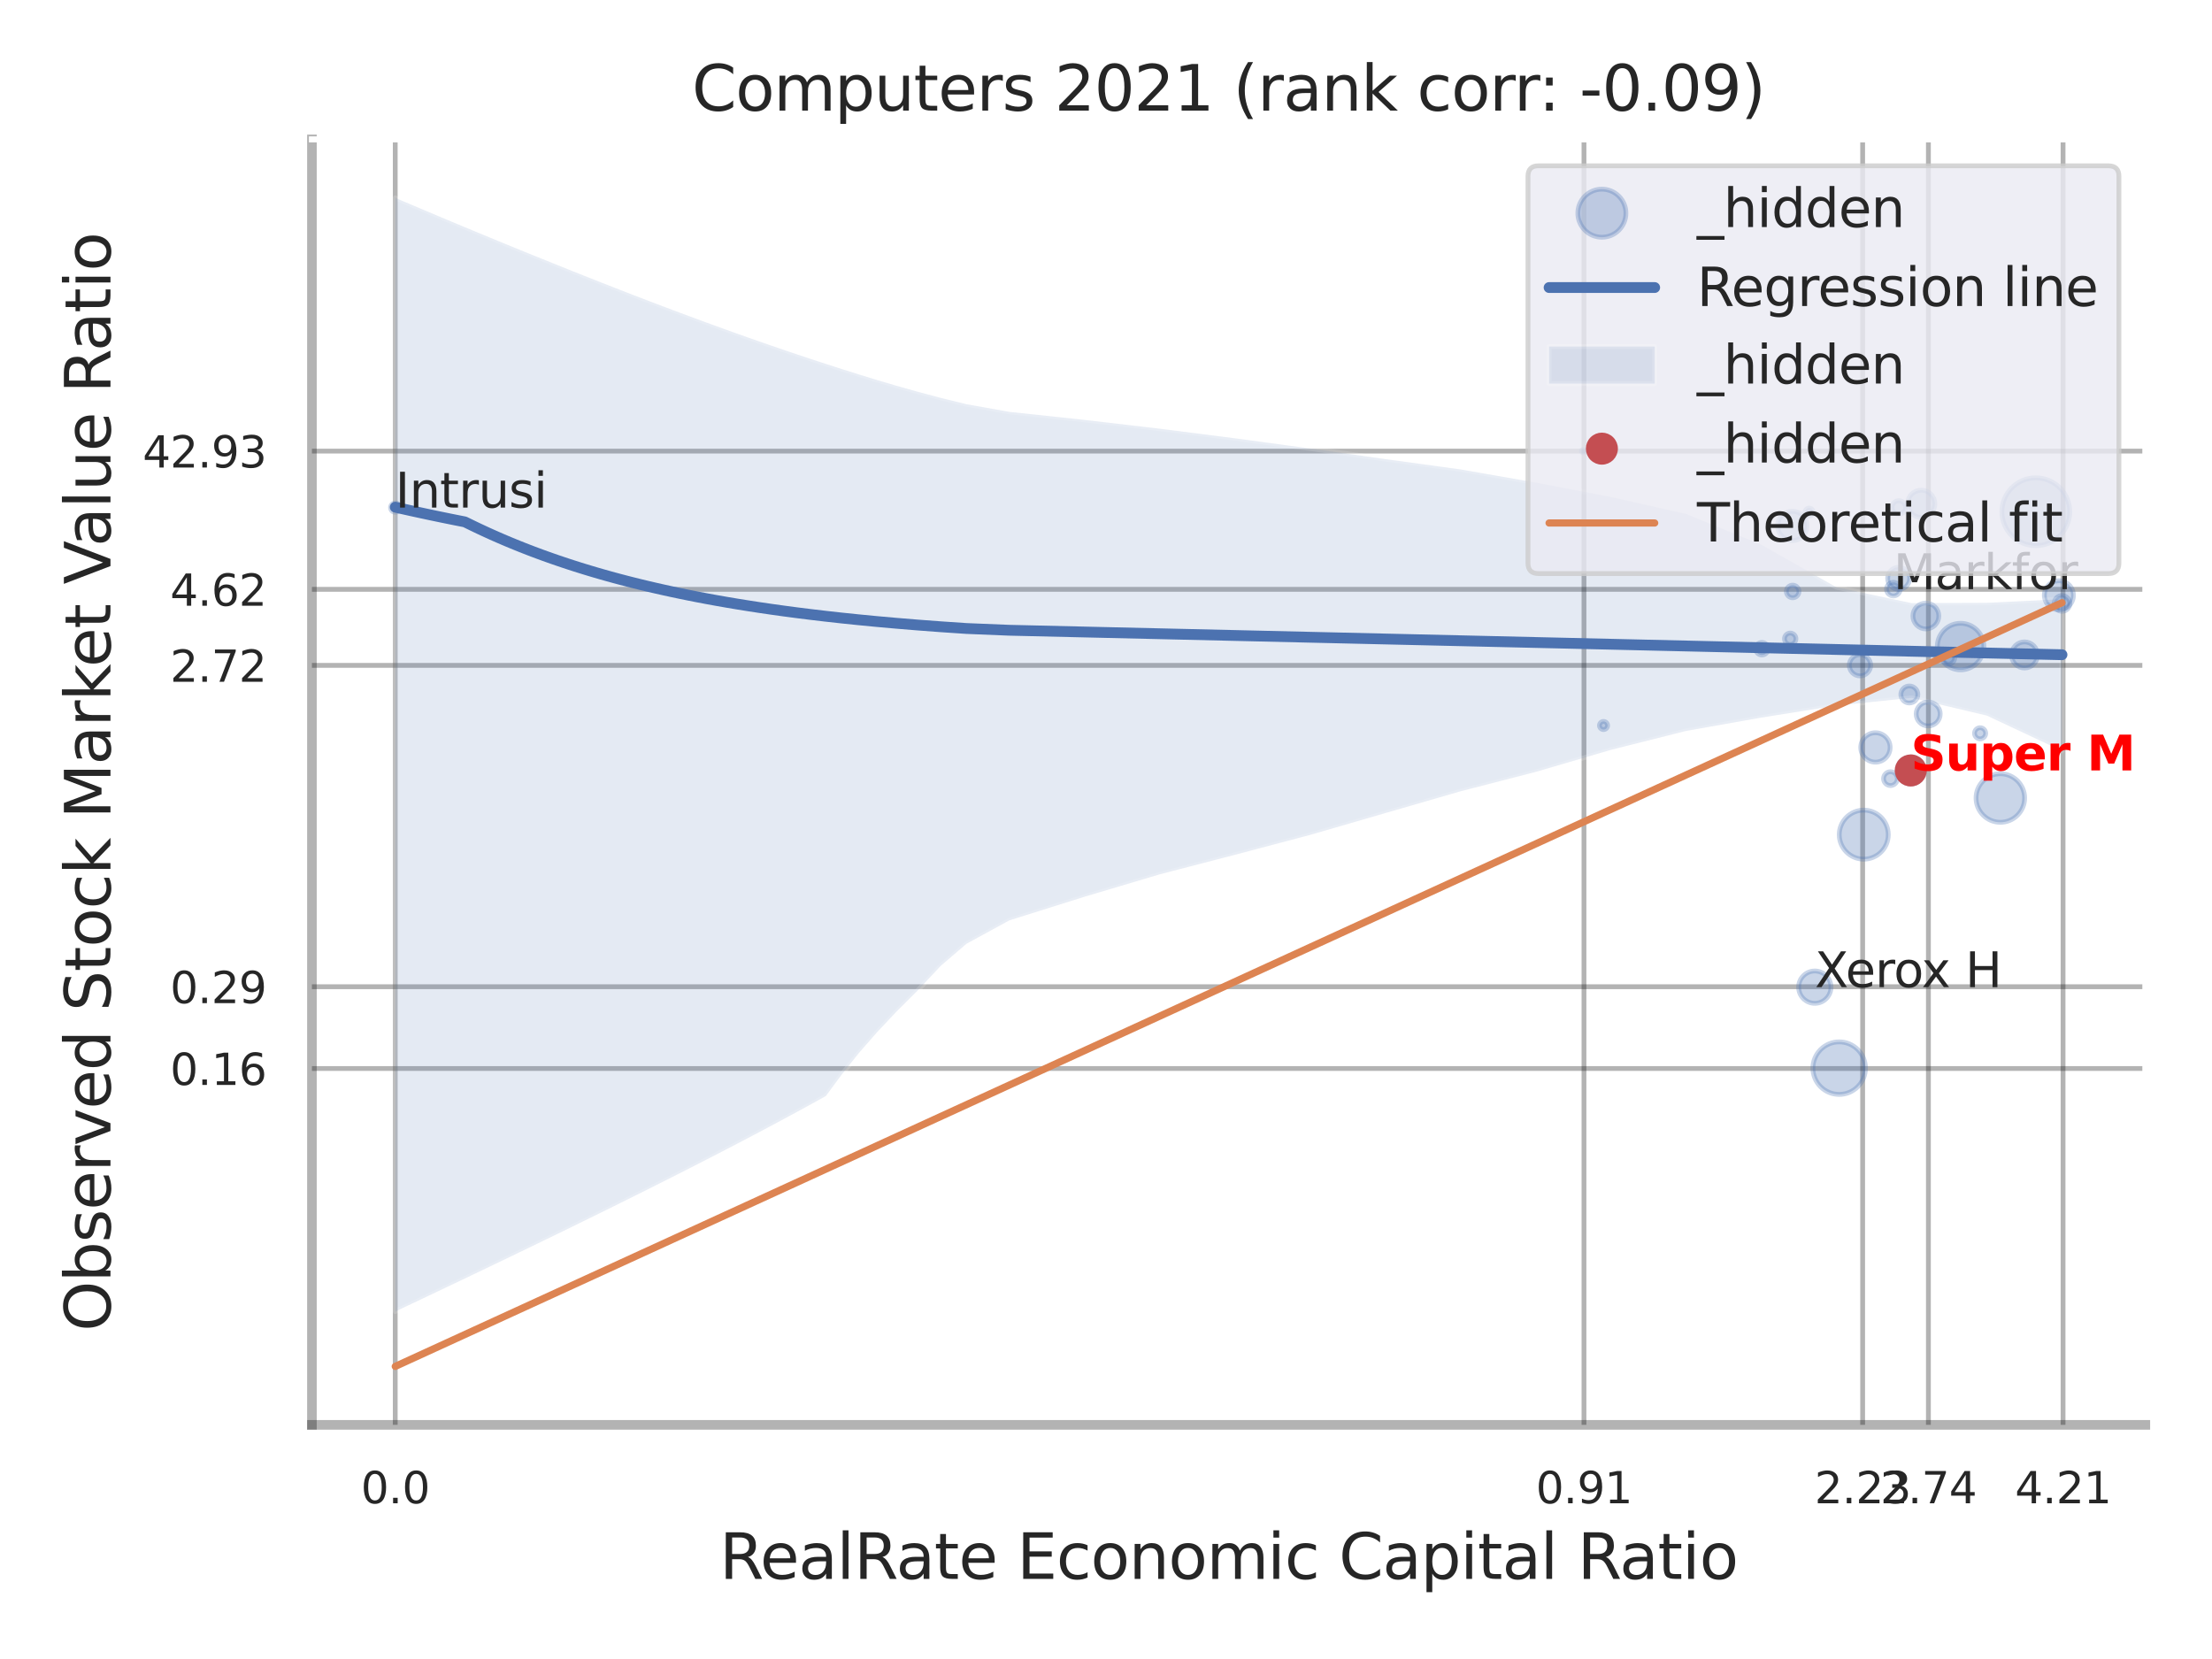 <?xml version="1.0" encoding="utf-8" standalone="no"?>
<!DOCTYPE svg PUBLIC "-//W3C//DTD SVG 1.1//EN"
  "http://www.w3.org/Graphics/SVG/1.1/DTD/svg11.dtd">
<svg xmlns:xlink="http://www.w3.org/1999/xlink" width="460.8pt" height="345.6pt" viewBox="0 0 460.8 345.6" xmlns="http://www.w3.org/2000/svg" version="1.1">
 <defs>
  <style type="text/css">*{stroke-linejoin: round; stroke-linecap: butt}</style>
 </defs>
 <g id="figure_1">
  <g id="patch_1">
   <path d="M 0 345.6 
L 460.8 345.6 
L 460.8 0 
L 0 0 
z
" style="fill: #ffffff"/>
  </g>
  <g id="axes_1">
   <g id="patch_2">
    <path d="M 64.98 296.82 
L 446.912 296.82 
L 446.912 29.04 
L 64.98 29.04 
z
" style="fill: #ffffff"/>
   </g>
   <g id="matplotlib.axis_1">
    <g id="xtick_1">
     <g id="line2d_1">
      <path d="M 82.335 296.82 
L 82.335 29.04 
" clip-path="url(#p444b4b11bd)" style="fill: none; stroke: #000000; stroke-opacity: 0.3; stroke-linecap: round"/>
     </g>
     <g id="text_1">
      <!-- 0.0 -->
      <g style="fill: #262626" transform="translate(75.179 313.159) scale(0.09 -0.09)">
       <defs>
        <path id="DejaVuSans-30" d="M 2034 4250 
Q 1547 4250 1301 3770 
Q 1056 3291 1056 2328 
Q 1056 1369 1301 889 
Q 1547 409 2034 409 
Q 2525 409 2770 889 
Q 3016 1369 3016 2328 
Q 3016 3291 2770 3770 
Q 2525 4250 2034 4250 
z
M 2034 4750 
Q 2819 4750 3233 4129 
Q 3647 3509 3647 2328 
Q 3647 1150 3233 529 
Q 2819 -91 2034 -91 
Q 1250 -91 836 529 
Q 422 1150 422 2328 
Q 422 3509 836 4129 
Q 1250 4750 2034 4750 
z
" transform="scale(0.016)"/>
        <path id="DejaVuSans-2e" d="M 684 794 
L 1344 794 
L 1344 0 
L 684 0 
L 684 794 
z
" transform="scale(0.016)"/>
       </defs>
       <use xlink:href="#DejaVuSans-30"/>
       <use xlink:href="#DejaVuSans-2e" transform="translate(63.623 0)"/>
       <use xlink:href="#DejaVuSans-30" transform="translate(95.41 0)"/>
      </g>
     </g>
    </g>
    <g id="xtick_2">
     <g id="line2d_2">
      <path d="M 329.972 296.82 
L 329.972 29.04 
" clip-path="url(#p444b4b11bd)" style="fill: none; stroke: #000000; stroke-opacity: 0.3; stroke-linecap: round"/>
     </g>
     <g id="text_2">
      <!-- 0.91 -->
      <g style="fill: #262626" transform="translate(319.952 313.159) scale(0.09 -0.09)">
       <defs>
        <path id="DejaVuSans-39" d="M 703 97 
L 703 672 
Q 941 559 1184 500 
Q 1428 441 1663 441 
Q 2288 441 2617 861 
Q 2947 1281 2994 2138 
Q 2813 1869 2534 1725 
Q 2256 1581 1919 1581 
Q 1219 1581 811 2004 
Q 403 2428 403 3163 
Q 403 3881 828 4315 
Q 1253 4750 1959 4750 
Q 2769 4750 3195 4129 
Q 3622 3509 3622 2328 
Q 3622 1225 3098 567 
Q 2575 -91 1691 -91 
Q 1453 -91 1209 -44 
Q 966 3 703 97 
z
M 1959 2075 
Q 2384 2075 2632 2365 
Q 2881 2656 2881 3163 
Q 2881 3666 2632 3958 
Q 2384 4250 1959 4250 
Q 1534 4250 1286 3958 
Q 1038 3666 1038 3163 
Q 1038 2656 1286 2365 
Q 1534 2075 1959 2075 
z
" transform="scale(0.016)"/>
        <path id="DejaVuSans-31" d="M 794 531 
L 1825 531 
L 1825 4091 
L 703 3866 
L 703 4441 
L 1819 4666 
L 2450 4666 
L 2450 531 
L 3481 531 
L 3481 0 
L 794 0 
L 794 531 
z
" transform="scale(0.016)"/>
       </defs>
       <use xlink:href="#DejaVuSans-30"/>
       <use xlink:href="#DejaVuSans-2e" transform="translate(63.623 0)"/>
       <use xlink:href="#DejaVuSans-39" transform="translate(95.41 0)"/>
       <use xlink:href="#DejaVuSans-31" transform="translate(159.033 0)"/>
      </g>
     </g>
    </g>
    <g id="xtick_3">
     <g id="line2d_3">
      <path d="M 388.024 296.82 
L 388.024 29.04 
" clip-path="url(#p444b4b11bd)" style="fill: none; stroke: #000000; stroke-opacity: 0.3; stroke-linecap: round"/>
     </g>
     <g id="text_3">
      <!-- 2.23 -->
      <g style="fill: #262626" transform="translate(378.005 313.159) scale(0.09 -0.09)">
       <defs>
        <path id="DejaVuSans-32" d="M 1228 531 
L 3431 531 
L 3431 0 
L 469 0 
L 469 531 
Q 828 903 1448 1529 
Q 2069 2156 2228 2338 
Q 2531 2678 2651 2914 
Q 2772 3150 2772 3378 
Q 2772 3750 2511 3984 
Q 2250 4219 1831 4219 
Q 1534 4219 1204 4116 
Q 875 4013 500 3803 
L 500 4441 
Q 881 4594 1212 4672 
Q 1544 4750 1819 4750 
Q 2544 4750 2975 4387 
Q 3406 4025 3406 3419 
Q 3406 3131 3298 2873 
Q 3191 2616 2906 2266 
Q 2828 2175 2409 1742 
Q 1991 1309 1228 531 
z
" transform="scale(0.016)"/>
        <path id="DejaVuSans-33" d="M 2597 2516 
Q 3050 2419 3304 2112 
Q 3559 1806 3559 1356 
Q 3559 666 3084 287 
Q 2609 -91 1734 -91 
Q 1441 -91 1130 -33 
Q 819 25 488 141 
L 488 750 
Q 750 597 1062 519 
Q 1375 441 1716 441 
Q 2309 441 2620 675 
Q 2931 909 2931 1356 
Q 2931 1769 2642 2001 
Q 2353 2234 1838 2234 
L 1294 2234 
L 1294 2753 
L 1863 2753 
Q 2328 2753 2575 2939 
Q 2822 3125 2822 3475 
Q 2822 3834 2567 4026 
Q 2313 4219 1838 4219 
Q 1578 4219 1281 4162 
Q 984 4106 628 3988 
L 628 4550 
Q 988 4650 1302 4700 
Q 1616 4750 1894 4750 
Q 2613 4750 3031 4423 
Q 3450 4097 3450 3541 
Q 3450 3153 3228 2886 
Q 3006 2619 2597 2516 
z
" transform="scale(0.016)"/>
       </defs>
       <use xlink:href="#DejaVuSans-32"/>
       <use xlink:href="#DejaVuSans-2e" transform="translate(63.623 0)"/>
       <use xlink:href="#DejaVuSans-32" transform="translate(95.41 0)"/>
       <use xlink:href="#DejaVuSans-33" transform="translate(159.033 0)"/>
      </g>
     </g>
    </g>
    <g id="xtick_4">
     <g id="line2d_4">
      <path d="M 401.722 296.82 
L 401.722 29.04 
" clip-path="url(#p444b4b11bd)" style="fill: none; stroke: #000000; stroke-opacity: 0.3; stroke-linecap: round"/>
     </g>
     <g id="text_4">
      <!-- 2.74 -->
      <g style="fill: #262626" transform="translate(391.703 313.159) scale(0.09 -0.09)">
       <defs>
        <path id="DejaVuSans-37" d="M 525 4666 
L 3525 4666 
L 3525 4397 
L 1831 0 
L 1172 0 
L 2766 4134 
L 525 4134 
L 525 4666 
z
" transform="scale(0.016)"/>
        <path id="DejaVuSans-34" d="M 2419 4116 
L 825 1625 
L 2419 1625 
L 2419 4116 
z
M 2253 4666 
L 3047 4666 
L 3047 1625 
L 3713 1625 
L 3713 1100 
L 3047 1100 
L 3047 0 
L 2419 0 
L 2419 1100 
L 313 1100 
L 313 1709 
L 2253 4666 
z
" transform="scale(0.016)"/>
       </defs>
       <use xlink:href="#DejaVuSans-32"/>
       <use xlink:href="#DejaVuSans-2e" transform="translate(63.623 0)"/>
       <use xlink:href="#DejaVuSans-37" transform="translate(95.41 0)"/>
       <use xlink:href="#DejaVuSans-34" transform="translate(159.033 0)"/>
      </g>
     </g>
    </g>
    <g id="xtick_5">
     <g id="line2d_5">
      <path d="M 429.77 296.82 
L 429.77 29.04 
" clip-path="url(#p444b4b11bd)" style="fill: none; stroke: #000000; stroke-opacity: 0.3; stroke-linecap: round"/>
     </g>
     <g id="text_5">
      <!-- 4.21 -->
      <g style="fill: #262626" transform="translate(419.751 313.159) scale(0.09 -0.09)">
       <use xlink:href="#DejaVuSans-34"/>
       <use xlink:href="#DejaVuSans-2e" transform="translate(63.623 0)"/>
       <use xlink:href="#DejaVuSans-32" transform="translate(95.41 0)"/>
       <use xlink:href="#DejaVuSans-31" transform="translate(159.033 0)"/>
      </g>
     </g>
    </g>
    <g id="xtick_6"/>
    <g id="xtick_7"/>
    <g id="xtick_8"/>
    <g id="text_6">
     <!-- RealRate Economic Capital Ratio -->
     <g style="fill: #262626" transform="translate(149.893 328.908) scale(0.13 -0.13)">
      <defs>
       <path id="DejaVuSans-52" d="M 2841 2188 
Q 3044 2119 3236 1894 
Q 3428 1669 3622 1275 
L 4263 0 
L 3584 0 
L 2988 1197 
Q 2756 1666 2539 1819 
Q 2322 1972 1947 1972 
L 1259 1972 
L 1259 0 
L 628 0 
L 628 4666 
L 2053 4666 
Q 2853 4666 3247 4331 
Q 3641 3997 3641 3322 
Q 3641 2881 3436 2590 
Q 3231 2300 2841 2188 
z
M 1259 4147 
L 1259 2491 
L 2053 2491 
Q 2509 2491 2742 2702 
Q 2975 2913 2975 3322 
Q 2975 3731 2742 3939 
Q 2509 4147 2053 4147 
L 1259 4147 
z
" transform="scale(0.016)"/>
       <path id="DejaVuSans-65" d="M 3597 1894 
L 3597 1613 
L 953 1613 
Q 991 1019 1311 708 
Q 1631 397 2203 397 
Q 2534 397 2845 478 
Q 3156 559 3463 722 
L 3463 178 
Q 3153 47 2828 -22 
Q 2503 -91 2169 -91 
Q 1331 -91 842 396 
Q 353 884 353 1716 
Q 353 2575 817 3079 
Q 1281 3584 2069 3584 
Q 2775 3584 3186 3129 
Q 3597 2675 3597 1894 
z
M 3022 2063 
Q 3016 2534 2758 2815 
Q 2500 3097 2075 3097 
Q 1594 3097 1305 2825 
Q 1016 2553 972 2059 
L 3022 2063 
z
" transform="scale(0.016)"/>
       <path id="DejaVuSans-61" d="M 2194 1759 
Q 1497 1759 1228 1600 
Q 959 1441 959 1056 
Q 959 750 1161 570 
Q 1363 391 1709 391 
Q 2188 391 2477 730 
Q 2766 1069 2766 1631 
L 2766 1759 
L 2194 1759 
z
M 3341 1997 
L 3341 0 
L 2766 0 
L 2766 531 
Q 2569 213 2275 61 
Q 1981 -91 1556 -91 
Q 1019 -91 701 211 
Q 384 513 384 1019 
Q 384 1609 779 1909 
Q 1175 2209 1959 2209 
L 2766 2209 
L 2766 2266 
Q 2766 2663 2505 2880 
Q 2244 3097 1772 3097 
Q 1472 3097 1187 3025 
Q 903 2953 641 2809 
L 641 3341 
Q 956 3463 1253 3523 
Q 1550 3584 1831 3584 
Q 2591 3584 2966 3190 
Q 3341 2797 3341 1997 
z
" transform="scale(0.016)"/>
       <path id="DejaVuSans-6c" d="M 603 4863 
L 1178 4863 
L 1178 0 
L 603 0 
L 603 4863 
z
" transform="scale(0.016)"/>
       <path id="DejaVuSans-74" d="M 1172 4494 
L 1172 3500 
L 2356 3500 
L 2356 3053 
L 1172 3053 
L 1172 1153 
Q 1172 725 1289 603 
Q 1406 481 1766 481 
L 2356 481 
L 2356 0 
L 1766 0 
Q 1100 0 847 248 
Q 594 497 594 1153 
L 594 3053 
L 172 3053 
L 172 3500 
L 594 3500 
L 594 4494 
L 1172 4494 
z
" transform="scale(0.016)"/>
       <path id="DejaVuSans-20" transform="scale(0.016)"/>
       <path id="DejaVuSans-45" d="M 628 4666 
L 3578 4666 
L 3578 4134 
L 1259 4134 
L 1259 2753 
L 3481 2753 
L 3481 2222 
L 1259 2222 
L 1259 531 
L 3634 531 
L 3634 0 
L 628 0 
L 628 4666 
z
" transform="scale(0.016)"/>
       <path id="DejaVuSans-63" d="M 3122 3366 
L 3122 2828 
Q 2878 2963 2633 3030 
Q 2388 3097 2138 3097 
Q 1578 3097 1268 2742 
Q 959 2388 959 1747 
Q 959 1106 1268 751 
Q 1578 397 2138 397 
Q 2388 397 2633 464 
Q 2878 531 3122 666 
L 3122 134 
Q 2881 22 2623 -34 
Q 2366 -91 2075 -91 
Q 1284 -91 818 406 
Q 353 903 353 1747 
Q 353 2603 823 3093 
Q 1294 3584 2113 3584 
Q 2378 3584 2631 3529 
Q 2884 3475 3122 3366 
z
" transform="scale(0.016)"/>
       <path id="DejaVuSans-6f" d="M 1959 3097 
Q 1497 3097 1228 2736 
Q 959 2375 959 1747 
Q 959 1119 1226 758 
Q 1494 397 1959 397 
Q 2419 397 2687 759 
Q 2956 1122 2956 1747 
Q 2956 2369 2687 2733 
Q 2419 3097 1959 3097 
z
M 1959 3584 
Q 2709 3584 3137 3096 
Q 3566 2609 3566 1747 
Q 3566 888 3137 398 
Q 2709 -91 1959 -91 
Q 1206 -91 779 398 
Q 353 888 353 1747 
Q 353 2609 779 3096 
Q 1206 3584 1959 3584 
z
" transform="scale(0.016)"/>
       <path id="DejaVuSans-6e" d="M 3513 2113 
L 3513 0 
L 2938 0 
L 2938 2094 
Q 2938 2591 2744 2837 
Q 2550 3084 2163 3084 
Q 1697 3084 1428 2787 
Q 1159 2491 1159 1978 
L 1159 0 
L 581 0 
L 581 3500 
L 1159 3500 
L 1159 2956 
Q 1366 3272 1645 3428 
Q 1925 3584 2291 3584 
Q 2894 3584 3203 3211 
Q 3513 2838 3513 2113 
z
" transform="scale(0.016)"/>
       <path id="DejaVuSans-6d" d="M 3328 2828 
Q 3544 3216 3844 3400 
Q 4144 3584 4550 3584 
Q 5097 3584 5394 3201 
Q 5691 2819 5691 2113 
L 5691 0 
L 5113 0 
L 5113 2094 
Q 5113 2597 4934 2840 
Q 4756 3084 4391 3084 
Q 3944 3084 3684 2787 
Q 3425 2491 3425 1978 
L 3425 0 
L 2847 0 
L 2847 2094 
Q 2847 2600 2669 2842 
Q 2491 3084 2119 3084 
Q 1678 3084 1418 2786 
Q 1159 2488 1159 1978 
L 1159 0 
L 581 0 
L 581 3500 
L 1159 3500 
L 1159 2956 
Q 1356 3278 1631 3431 
Q 1906 3584 2284 3584 
Q 2666 3584 2933 3390 
Q 3200 3197 3328 2828 
z
" transform="scale(0.016)"/>
       <path id="DejaVuSans-69" d="M 603 3500 
L 1178 3500 
L 1178 0 
L 603 0 
L 603 3500 
z
M 603 4863 
L 1178 4863 
L 1178 4134 
L 603 4134 
L 603 4863 
z
" transform="scale(0.016)"/>
       <path id="DejaVuSans-43" d="M 4122 4306 
L 4122 3641 
Q 3803 3938 3442 4084 
Q 3081 4231 2675 4231 
Q 1875 4231 1450 3742 
Q 1025 3253 1025 2328 
Q 1025 1406 1450 917 
Q 1875 428 2675 428 
Q 3081 428 3442 575 
Q 3803 722 4122 1019 
L 4122 359 
Q 3791 134 3420 21 
Q 3050 -91 2638 -91 
Q 1578 -91 968 557 
Q 359 1206 359 2328 
Q 359 3453 968 4101 
Q 1578 4750 2638 4750 
Q 3056 4750 3426 4639 
Q 3797 4528 4122 4306 
z
" transform="scale(0.016)"/>
       <path id="DejaVuSans-70" d="M 1159 525 
L 1159 -1331 
L 581 -1331 
L 581 3500 
L 1159 3500 
L 1159 2969 
Q 1341 3281 1617 3432 
Q 1894 3584 2278 3584 
Q 2916 3584 3314 3078 
Q 3713 2572 3713 1747 
Q 3713 922 3314 415 
Q 2916 -91 2278 -91 
Q 1894 -91 1617 61 
Q 1341 213 1159 525 
z
M 3116 1747 
Q 3116 2381 2855 2742 
Q 2594 3103 2138 3103 
Q 1681 3103 1420 2742 
Q 1159 2381 1159 1747 
Q 1159 1113 1420 752 
Q 1681 391 2138 391 
Q 2594 391 2855 752 
Q 3116 1113 3116 1747 
z
" transform="scale(0.016)"/>
      </defs>
      <use xlink:href="#DejaVuSans-52"/>
      <use xlink:href="#DejaVuSans-65" transform="translate(64.982 0)"/>
      <use xlink:href="#DejaVuSans-61" transform="translate(126.506 0)"/>
      <use xlink:href="#DejaVuSans-6c" transform="translate(187.785 0)"/>
      <use xlink:href="#DejaVuSans-52" transform="translate(215.568 0)"/>
      <use xlink:href="#DejaVuSans-61" transform="translate(282.801 0)"/>
      <use xlink:href="#DejaVuSans-74" transform="translate(344.08 0)"/>
      <use xlink:href="#DejaVuSans-65" transform="translate(383.289 0)"/>
      <use xlink:href="#DejaVuSans-20" transform="translate(444.812 0)"/>
      <use xlink:href="#DejaVuSans-45" transform="translate(476.6 0)"/>
      <use xlink:href="#DejaVuSans-63" transform="translate(539.783 0)"/>
      <use xlink:href="#DejaVuSans-6f" transform="translate(594.764 0)"/>
      <use xlink:href="#DejaVuSans-6e" transform="translate(655.945 0)"/>
      <use xlink:href="#DejaVuSans-6f" transform="translate(719.324 0)"/>
      <use xlink:href="#DejaVuSans-6d" transform="translate(780.506 0)"/>
      <use xlink:href="#DejaVuSans-69" transform="translate(877.918 0)"/>
      <use xlink:href="#DejaVuSans-63" transform="translate(905.701 0)"/>
      <use xlink:href="#DejaVuSans-20" transform="translate(960.682 0)"/>
      <use xlink:href="#DejaVuSans-43" transform="translate(992.469 0)"/>
      <use xlink:href="#DejaVuSans-61" transform="translate(1062.293 0)"/>
      <use xlink:href="#DejaVuSans-70" transform="translate(1123.572 0)"/>
      <use xlink:href="#DejaVuSans-69" transform="translate(1187.049 0)"/>
      <use xlink:href="#DejaVuSans-74" transform="translate(1214.832 0)"/>
      <use xlink:href="#DejaVuSans-61" transform="translate(1254.041 0)"/>
      <use xlink:href="#DejaVuSans-6c" transform="translate(1315.32 0)"/>
      <use xlink:href="#DejaVuSans-20" transform="translate(1343.104 0)"/>
      <use xlink:href="#DejaVuSans-52" transform="translate(1374.891 0)"/>
      <use xlink:href="#DejaVuSans-61" transform="translate(1442.123 0)"/>
      <use xlink:href="#DejaVuSans-74" transform="translate(1503.402 0)"/>
      <use xlink:href="#DejaVuSans-69" transform="translate(1542.611 0)"/>
      <use xlink:href="#DejaVuSans-6f" transform="translate(1570.395 0)"/>
     </g>
    </g>
   </g>
   <g id="matplotlib.axis_2">
    <g id="ytick_1">
     <g id="line2d_6">
      <path d="M 64.98 222.591 
L 446.912 222.591 
" clip-path="url(#p444b4b11bd)" style="fill: none; stroke: #000000; stroke-opacity: 0.3; stroke-linecap: round"/>
     </g>
     <g id="text_7">
      <!-- 0.16 -->
      <g style="fill: #262626" transform="translate(35.441 226.01) scale(0.09 -0.09)">
       <defs>
        <path id="DejaVuSans-36" d="M 2113 2584 
Q 1688 2584 1439 2293 
Q 1191 2003 1191 1497 
Q 1191 994 1439 701 
Q 1688 409 2113 409 
Q 2538 409 2786 701 
Q 3034 994 3034 1497 
Q 3034 2003 2786 2293 
Q 2538 2584 2113 2584 
z
M 3366 4563 
L 3366 3988 
Q 3128 4100 2886 4159 
Q 2644 4219 2406 4219 
Q 1781 4219 1451 3797 
Q 1122 3375 1075 2522 
Q 1259 2794 1537 2939 
Q 1816 3084 2150 3084 
Q 2853 3084 3261 2657 
Q 3669 2231 3669 1497 
Q 3669 778 3244 343 
Q 2819 -91 2113 -91 
Q 1303 -91 875 529 
Q 447 1150 447 2328 
Q 447 3434 972 4092 
Q 1497 4750 2381 4750 
Q 2619 4750 2861 4703 
Q 3103 4656 3366 4563 
z
" transform="scale(0.016)"/>
       </defs>
       <use xlink:href="#DejaVuSans-30"/>
       <use xlink:href="#DejaVuSans-2e" transform="translate(63.623 0)"/>
       <use xlink:href="#DejaVuSans-31" transform="translate(95.41 0)"/>
       <use xlink:href="#DejaVuSans-36" transform="translate(159.033 0)"/>
      </g>
     </g>
    </g>
    <g id="ytick_2">
     <g id="line2d_7">
      <path d="M 64.98 205.555 
L 446.912 205.555 
" clip-path="url(#p444b4b11bd)" style="fill: none; stroke: #000000; stroke-opacity: 0.3; stroke-linecap: round"/>
     </g>
     <g id="text_8">
      <!-- 0.29 -->
      <g style="fill: #262626" transform="translate(35.441 208.974) scale(0.09 -0.09)">
       <use xlink:href="#DejaVuSans-30"/>
       <use xlink:href="#DejaVuSans-2e" transform="translate(63.623 0)"/>
       <use xlink:href="#DejaVuSans-32" transform="translate(95.41 0)"/>
       <use xlink:href="#DejaVuSans-39" transform="translate(159.033 0)"/>
      </g>
     </g>
    </g>
    <g id="ytick_3">
     <g id="line2d_8">
      <path d="M 64.98 138.609 
L 446.912 138.609 
" clip-path="url(#p444b4b11bd)" style="fill: none; stroke: #000000; stroke-opacity: 0.3; stroke-linecap: round"/>
     </g>
     <g id="text_9">
      <!-- 2.72 -->
      <g style="fill: #262626" transform="translate(35.441 142.028) scale(0.09 -0.09)">
       <use xlink:href="#DejaVuSans-32"/>
       <use xlink:href="#DejaVuSans-2e" transform="translate(63.623 0)"/>
       <use xlink:href="#DejaVuSans-37" transform="translate(95.41 0)"/>
       <use xlink:href="#DejaVuSans-32" transform="translate(159.033 0)"/>
      </g>
     </g>
    </g>
    <g id="ytick_4">
     <g id="line2d_9">
      <path d="M 64.98 122.768 
L 446.912 122.768 
" clip-path="url(#p444b4b11bd)" style="fill: none; stroke: #000000; stroke-opacity: 0.3; stroke-linecap: round"/>
     </g>
     <g id="text_10">
      <!-- 4.62 -->
      <g style="fill: #262626" transform="translate(35.441 126.188) scale(0.09 -0.09)">
       <use xlink:href="#DejaVuSans-34"/>
       <use xlink:href="#DejaVuSans-2e" transform="translate(63.623 0)"/>
       <use xlink:href="#DejaVuSans-36" transform="translate(95.41 0)"/>
       <use xlink:href="#DejaVuSans-32" transform="translate(159.033 0)"/>
      </g>
     </g>
    </g>
    <g id="ytick_5">
     <g id="line2d_10">
      <path d="M 64.98 93.973 
L 446.912 93.973 
" clip-path="url(#p444b4b11bd)" style="fill: none; stroke: #000000; stroke-opacity: 0.3; stroke-linecap: round"/>
     </g>
     <g id="text_11">
      <!-- 42.93 -->
      <g style="fill: #262626" transform="translate(29.715 97.392) scale(0.09 -0.09)">
       <use xlink:href="#DejaVuSans-34"/>
       <use xlink:href="#DejaVuSans-32" transform="translate(63.623 0)"/>
       <use xlink:href="#DejaVuSans-2e" transform="translate(127.246 0)"/>
       <use xlink:href="#DejaVuSans-39" transform="translate(159.033 0)"/>
       <use xlink:href="#DejaVuSans-33" transform="translate(222.656 0)"/>
      </g>
     </g>
    </g>
    <g id="ytick_6"/>
    <g id="ytick_7"/>
    <g id="ytick_8"/>
    <g id="ytick_9"/>
    <g id="text_12">
     <!-- Observed Stock Market Value Ratio -->
     <g style="fill: #262626" transform="translate(23.011 277.332) rotate(-90) scale(0.13 -0.13)">
      <defs>
       <path id="DejaVuSans-4f" d="M 2522 4238 
Q 1834 4238 1429 3725 
Q 1025 3213 1025 2328 
Q 1025 1447 1429 934 
Q 1834 422 2522 422 
Q 3209 422 3611 934 
Q 4013 1447 4013 2328 
Q 4013 3213 3611 3725 
Q 3209 4238 2522 4238 
z
M 2522 4750 
Q 3503 4750 4090 4092 
Q 4678 3434 4678 2328 
Q 4678 1225 4090 567 
Q 3503 -91 2522 -91 
Q 1538 -91 948 565 
Q 359 1222 359 2328 
Q 359 3434 948 4092 
Q 1538 4750 2522 4750 
z
" transform="scale(0.016)"/>
       <path id="DejaVuSans-62" d="M 3116 1747 
Q 3116 2381 2855 2742 
Q 2594 3103 2138 3103 
Q 1681 3103 1420 2742 
Q 1159 2381 1159 1747 
Q 1159 1113 1420 752 
Q 1681 391 2138 391 
Q 2594 391 2855 752 
Q 3116 1113 3116 1747 
z
M 1159 2969 
Q 1341 3281 1617 3432 
Q 1894 3584 2278 3584 
Q 2916 3584 3314 3078 
Q 3713 2572 3713 1747 
Q 3713 922 3314 415 
Q 2916 -91 2278 -91 
Q 1894 -91 1617 61 
Q 1341 213 1159 525 
L 1159 0 
L 581 0 
L 581 4863 
L 1159 4863 
L 1159 2969 
z
" transform="scale(0.016)"/>
       <path id="DejaVuSans-73" d="M 2834 3397 
L 2834 2853 
Q 2591 2978 2328 3040 
Q 2066 3103 1784 3103 
Q 1356 3103 1142 2972 
Q 928 2841 928 2578 
Q 928 2378 1081 2264 
Q 1234 2150 1697 2047 
L 1894 2003 
Q 2506 1872 2764 1633 
Q 3022 1394 3022 966 
Q 3022 478 2636 193 
Q 2250 -91 1575 -91 
Q 1294 -91 989 -36 
Q 684 19 347 128 
L 347 722 
Q 666 556 975 473 
Q 1284 391 1588 391 
Q 1994 391 2212 530 
Q 2431 669 2431 922 
Q 2431 1156 2273 1281 
Q 2116 1406 1581 1522 
L 1381 1569 
Q 847 1681 609 1914 
Q 372 2147 372 2553 
Q 372 3047 722 3315 
Q 1072 3584 1716 3584 
Q 2034 3584 2315 3537 
Q 2597 3491 2834 3397 
z
" transform="scale(0.016)"/>
       <path id="DejaVuSans-72" d="M 2631 2963 
Q 2534 3019 2420 3045 
Q 2306 3072 2169 3072 
Q 1681 3072 1420 2755 
Q 1159 2438 1159 1844 
L 1159 0 
L 581 0 
L 581 3500 
L 1159 3500 
L 1159 2956 
Q 1341 3275 1631 3429 
Q 1922 3584 2338 3584 
Q 2397 3584 2469 3576 
Q 2541 3569 2628 3553 
L 2631 2963 
z
" transform="scale(0.016)"/>
       <path id="DejaVuSans-76" d="M 191 3500 
L 800 3500 
L 1894 563 
L 2988 3500 
L 3597 3500 
L 2284 0 
L 1503 0 
L 191 3500 
z
" transform="scale(0.016)"/>
       <path id="DejaVuSans-64" d="M 2906 2969 
L 2906 4863 
L 3481 4863 
L 3481 0 
L 2906 0 
L 2906 525 
Q 2725 213 2448 61 
Q 2172 -91 1784 -91 
Q 1150 -91 751 415 
Q 353 922 353 1747 
Q 353 2572 751 3078 
Q 1150 3584 1784 3584 
Q 2172 3584 2448 3432 
Q 2725 3281 2906 2969 
z
M 947 1747 
Q 947 1113 1208 752 
Q 1469 391 1925 391 
Q 2381 391 2643 752 
Q 2906 1113 2906 1747 
Q 2906 2381 2643 2742 
Q 2381 3103 1925 3103 
Q 1469 3103 1208 2742 
Q 947 2381 947 1747 
z
" transform="scale(0.016)"/>
       <path id="DejaVuSans-53" d="M 3425 4513 
L 3425 3897 
Q 3066 4069 2747 4153 
Q 2428 4238 2131 4238 
Q 1616 4238 1336 4038 
Q 1056 3838 1056 3469 
Q 1056 3159 1242 3001 
Q 1428 2844 1947 2747 
L 2328 2669 
Q 3034 2534 3370 2195 
Q 3706 1856 3706 1288 
Q 3706 609 3251 259 
Q 2797 -91 1919 -91 
Q 1588 -91 1214 -16 
Q 841 59 441 206 
L 441 856 
Q 825 641 1194 531 
Q 1563 422 1919 422 
Q 2459 422 2753 634 
Q 3047 847 3047 1241 
Q 3047 1584 2836 1778 
Q 2625 1972 2144 2069 
L 1759 2144 
Q 1053 2284 737 2584 
Q 422 2884 422 3419 
Q 422 4038 858 4394 
Q 1294 4750 2059 4750 
Q 2388 4750 2728 4690 
Q 3069 4631 3425 4513 
z
" transform="scale(0.016)"/>
       <path id="DejaVuSans-6b" d="M 581 4863 
L 1159 4863 
L 1159 1991 
L 2875 3500 
L 3609 3500 
L 1753 1863 
L 3688 0 
L 2938 0 
L 1159 1709 
L 1159 0 
L 581 0 
L 581 4863 
z
" transform="scale(0.016)"/>
       <path id="DejaVuSans-4d" d="M 628 4666 
L 1569 4666 
L 2759 1491 
L 3956 4666 
L 4897 4666 
L 4897 0 
L 4281 0 
L 4281 4097 
L 3078 897 
L 2444 897 
L 1241 4097 
L 1241 0 
L 628 0 
L 628 4666 
z
" transform="scale(0.016)"/>
       <path id="DejaVuSans-56" d="M 1831 0 
L 50 4666 
L 709 4666 
L 2188 738 
L 3669 4666 
L 4325 4666 
L 2547 0 
L 1831 0 
z
" transform="scale(0.016)"/>
       <path id="DejaVuSans-75" d="M 544 1381 
L 544 3500 
L 1119 3500 
L 1119 1403 
Q 1119 906 1312 657 
Q 1506 409 1894 409 
Q 2359 409 2629 706 
Q 2900 1003 2900 1516 
L 2900 3500 
L 3475 3500 
L 3475 0 
L 2900 0 
L 2900 538 
Q 2691 219 2414 64 
Q 2138 -91 1772 -91 
Q 1169 -91 856 284 
Q 544 659 544 1381 
z
M 1991 3584 
L 1991 3584 
z
" transform="scale(0.016)"/>
      </defs>
      <use xlink:href="#DejaVuSans-4f"/>
      <use xlink:href="#DejaVuSans-62" transform="translate(78.711 0)"/>
      <use xlink:href="#DejaVuSans-73" transform="translate(142.188 0)"/>
      <use xlink:href="#DejaVuSans-65" transform="translate(194.287 0)"/>
      <use xlink:href="#DejaVuSans-72" transform="translate(255.811 0)"/>
      <use xlink:href="#DejaVuSans-76" transform="translate(296.924 0)"/>
      <use xlink:href="#DejaVuSans-65" transform="translate(356.104 0)"/>
      <use xlink:href="#DejaVuSans-64" transform="translate(417.627 0)"/>
      <use xlink:href="#DejaVuSans-20" transform="translate(481.104 0)"/>
      <use xlink:href="#DejaVuSans-53" transform="translate(512.891 0)"/>
      <use xlink:href="#DejaVuSans-74" transform="translate(576.367 0)"/>
      <use xlink:href="#DejaVuSans-6f" transform="translate(615.576 0)"/>
      <use xlink:href="#DejaVuSans-63" transform="translate(676.758 0)"/>
      <use xlink:href="#DejaVuSans-6b" transform="translate(731.738 0)"/>
      <use xlink:href="#DejaVuSans-20" transform="translate(789.648 0)"/>
      <use xlink:href="#DejaVuSans-4d" transform="translate(821.436 0)"/>
      <use xlink:href="#DejaVuSans-61" transform="translate(907.715 0)"/>
      <use xlink:href="#DejaVuSans-72" transform="translate(968.994 0)"/>
      <use xlink:href="#DejaVuSans-6b" transform="translate(1010.107 0)"/>
      <use xlink:href="#DejaVuSans-65" transform="translate(1064.393 0)"/>
      <use xlink:href="#DejaVuSans-74" transform="translate(1125.916 0)"/>
      <use xlink:href="#DejaVuSans-20" transform="translate(1165.125 0)"/>
      <use xlink:href="#DejaVuSans-56" transform="translate(1196.912 0)"/>
      <use xlink:href="#DejaVuSans-61" transform="translate(1257.57 0)"/>
      <use xlink:href="#DejaVuSans-6c" transform="translate(1318.85 0)"/>
      <use xlink:href="#DejaVuSans-75" transform="translate(1346.633 0)"/>
      <use xlink:href="#DejaVuSans-65" transform="translate(1410.012 0)"/>
      <use xlink:href="#DejaVuSans-20" transform="translate(1471.535 0)"/>
      <use xlink:href="#DejaVuSans-52" transform="translate(1503.322 0)"/>
      <use xlink:href="#DejaVuSans-61" transform="translate(1570.555 0)"/>
      <use xlink:href="#DejaVuSans-74" transform="translate(1631.834 0)"/>
      <use xlink:href="#DejaVuSans-69" transform="translate(1671.043 0)"/>
      <use xlink:href="#DejaVuSans-6f" transform="translate(1698.826 0)"/>
     </g>
    </g>
   </g>
   <g id="PathCollection_1">
    <path d="M 393.82 163.644 
C 394.202 163.644 394.568 163.492 394.838 163.222 
C 395.108 162.952 395.26 162.586 395.26 162.204 
C 395.26 161.822 395.108 161.456 394.838 161.186 
C 394.568 160.916 394.202 160.764 393.82 160.764 
C 393.438 160.764 393.072 160.916 392.802 161.186 
C 392.532 161.456 392.38 161.822 392.38 162.204 
C 392.38 162.586 392.532 162.952 392.802 163.222 
C 393.072 163.492 393.438 163.644 393.82 163.644 
z
" clip-path="url(#p444b4b11bd)" style="fill: #4c72b0; fill-opacity: 0.3; stroke: #4c72b0; stroke-opacity: 0.3"/>
    <path d="M 416.708 171.301 
C 418.049 171.301 419.336 170.768 420.285 169.819 
C 421.234 168.87 421.767 167.583 421.767 166.241 
C 421.767 164.9 421.234 163.613 420.285 162.664 
C 419.336 161.715 418.049 161.182 416.708 161.182 
C 415.366 161.182 414.079 161.715 413.13 162.664 
C 412.181 163.613 411.648 164.9 411.648 166.241 
C 411.648 167.583 412.181 168.87 413.13 169.819 
C 414.079 170.768 415.366 171.301 416.708 171.301 
z
" clip-path="url(#p444b4b11bd)" style="fill: #4c72b0; fill-opacity: 0.3; stroke: #4c72b0; stroke-opacity: 0.3"/>
    <path d="M 388.258 178.979 
C 389.612 178.979 390.911 178.441 391.869 177.484 
C 392.826 176.526 393.364 175.227 393.364 173.873 
C 393.364 172.519 392.826 171.22 391.869 170.262 
C 390.911 169.305 389.612 168.767 388.258 168.767 
C 386.904 168.767 385.605 169.305 384.647 170.262 
C 383.69 171.22 383.152 172.519 383.152 173.873 
C 383.152 175.227 383.69 176.526 384.647 177.484 
C 385.605 178.441 386.904 178.979 388.258 178.979 
z
" clip-path="url(#p444b4b11bd)" style="fill: #4c72b0; fill-opacity: 0.3; stroke: #4c72b0; stroke-opacity: 0.3"/>
    <path d="M 424.097 113.678 
C 425.972 113.678 427.771 112.933 429.097 111.607 
C 430.423 110.281 431.168 108.483 431.168 106.607 
C 431.168 104.732 430.423 102.933 429.097 101.607 
C 427.771 100.281 425.972 99.536 424.097 99.536 
C 422.221 99.536 420.423 100.281 419.097 101.607 
C 417.771 102.933 417.026 104.732 417.026 106.607 
C 417.026 108.483 417.771 110.281 419.097 111.607 
C 420.423 112.933 422.221 113.678 424.097 113.678 
z
" clip-path="url(#p444b4b11bd)" style="fill: #4c72b0; fill-opacity: 0.3; stroke: #4c72b0; stroke-opacity: 0.3"/>
    <path d="M 82.341 106.719 
C 82.6 106.719 82.85 106.616 83.034 106.432 
C 83.217 106.248 83.321 105.999 83.321 105.739 
C 83.321 105.479 83.217 105.23 83.034 105.046 
C 82.85 104.862 82.6 104.759 82.341 104.759 
C 82.081 104.759 81.831 104.862 81.648 105.046 
C 81.464 105.23 81.36 105.479 81.36 105.739 
C 81.36 105.999 81.464 106.248 81.648 106.432 
C 81.831 106.616 82.081 106.719 82.341 106.719 
z
" clip-path="url(#p444b4b11bd)" style="fill: #4c72b0; fill-opacity: 0.3; stroke: #4c72b0; stroke-opacity: 0.3"/>
    <path d="M 376.872 107.536 
C 377.096 107.536 377.311 107.447 377.47 107.288 
C 377.629 107.129 377.718 106.914 377.718 106.69 
C 377.718 106.465 377.629 106.25 377.47 106.092 
C 377.311 105.933 377.096 105.844 376.872 105.844 
C 376.647 105.844 376.432 105.933 376.274 106.092 
C 376.115 106.25 376.026 106.465 376.026 106.69 
C 376.026 106.914 376.115 107.129 376.274 107.288 
C 376.432 107.447 376.647 107.536 376.872 107.536 
z
" clip-path="url(#p444b4b11bd)" style="fill: #4c72b0; fill-opacity: 0.3; stroke: #4c72b0; stroke-opacity: 0.3"/>
    <path d="M 397.754 146.442 
C 398.223 146.442 398.673 146.256 399.004 145.924 
C 399.336 145.592 399.523 145.143 399.523 144.673 
C 399.523 144.204 399.336 143.754 399.004 143.423 
C 398.673 143.091 398.223 142.905 397.754 142.905 
C 397.285 142.905 396.835 143.091 396.503 143.423 
C 396.171 143.754 395.985 144.204 395.985 144.673 
C 395.985 145.143 396.171 145.592 396.503 145.924 
C 396.835 146.256 397.285 146.442 397.754 146.442 
z
" clip-path="url(#p444b4b11bd)" style="fill: #4c72b0; fill-opacity: 0.3; stroke: #4c72b0; stroke-opacity: 0.3"/>
    <path d="M 408.424 139.541 
C 409.71 139.541 410.943 139.03 411.853 138.12 
C 412.762 137.211 413.273 135.977 413.273 134.691 
C 413.273 133.405 412.762 132.172 411.853 131.262 
C 410.943 130.353 409.71 129.842 408.424 129.842 
C 407.138 129.842 405.904 130.353 404.995 131.262 
C 404.085 132.172 403.574 133.405 403.574 134.691 
C 403.574 135.977 404.085 137.211 404.995 138.12 
C 405.904 139.03 407.138 139.541 408.424 139.541 
z
" clip-path="url(#p444b4b11bd)" style="fill: #4c72b0; fill-opacity: 0.3; stroke: #4c72b0; stroke-opacity: 0.3"/>
    <path d="M 395.531 122.761 
C 396.139 122.761 396.722 122.52 397.153 122.09 
C 397.583 121.66 397.824 121.076 397.824 120.468 
C 397.824 119.86 397.583 119.276 397.153 118.846 
C 396.722 118.416 396.139 118.175 395.531 118.175 
C 394.923 118.175 394.339 118.416 393.909 118.846 
C 393.479 119.276 393.237 119.86 393.237 120.468 
C 393.237 121.076 393.479 121.66 393.909 122.09 
C 394.339 122.52 394.923 122.761 395.531 122.761 
z
" clip-path="url(#p444b4b11bd)" style="fill: #4c72b0; fill-opacity: 0.3; stroke: #4c72b0; stroke-opacity: 0.3"/>
    <path d="M 372.935 134.263 
C 373.251 134.263 373.555 134.137 373.778 133.914 
C 374.002 133.69 374.127 133.387 374.127 133.071 
C 374.127 132.755 374.002 132.451 373.778 132.228 
C 373.555 132.004 373.251 131.879 372.935 131.879 
C 372.619 131.879 372.316 132.004 372.093 132.228 
C 371.869 132.451 371.743 132.755 371.743 133.071 
C 371.743 133.387 371.869 133.69 372.093 133.914 
C 372.316 134.137 372.619 134.263 372.935 134.263 
z
" clip-path="url(#p444b4b11bd)" style="fill: #4c72b0; fill-opacity: 0.3; stroke: #4c72b0; stroke-opacity: 0.3"/>
    <path d="M 334.044 151.983 
C 334.269 151.983 334.484 151.894 334.643 151.735 
C 334.802 151.576 334.891 151.36 334.891 151.135 
C 334.891 150.911 334.802 150.695 334.643 150.536 
C 334.484 150.377 334.269 150.288 334.044 150.288 
C 333.819 150.288 333.604 150.377 333.445 150.536 
C 333.286 150.695 333.196 150.911 333.196 151.135 
C 333.196 151.36 333.286 151.576 333.445 151.735 
C 333.604 151.894 333.819 151.983 334.044 151.983 
z
" clip-path="url(#p444b4b11bd)" style="fill: #4c72b0; fill-opacity: 0.3; stroke: #4c72b0; stroke-opacity: 0.3"/>
    <path d="M 428.905 127.038 
C 429.708 127.038 430.479 126.719 431.046 126.151 
C 431.614 125.583 431.933 124.813 431.933 124.01 
C 431.933 123.207 431.614 122.436 431.046 121.868 
C 430.479 121.301 429.708 120.982 428.905 120.982 
C 428.102 120.982 427.332 121.301 426.764 121.868 
C 426.196 122.436 425.877 123.207 425.877 124.01 
C 425.877 124.813 426.196 125.583 426.764 126.151 
C 427.332 126.719 428.102 127.038 428.905 127.038 
z
" clip-path="url(#p444b4b11bd)" style="fill: #4c72b0; fill-opacity: 0.3; stroke: #4c72b0; stroke-opacity: 0.3"/>
    <path d="M 395.558 107.123 
C 395.933 107.123 396.292 106.974 396.557 106.71 
C 396.821 106.445 396.97 106.086 396.97 105.711 
C 396.97 105.337 396.821 104.978 396.557 104.713 
C 396.292 104.448 395.933 104.299 395.558 104.299 
C 395.184 104.299 394.825 104.448 394.56 104.713 
C 394.295 104.978 394.146 105.337 394.146 105.711 
C 394.146 106.086 394.295 106.445 394.56 106.71 
C 394.825 106.974 395.184 107.123 395.558 107.123 
z
" clip-path="url(#p444b4b11bd)" style="fill: #4c72b0; fill-opacity: 0.3; stroke: #4c72b0; stroke-opacity: 0.3"/>
    <path d="M 390.69 158.769 
C 391.502 158.769 392.281 158.446 392.855 157.872 
C 393.429 157.298 393.752 156.519 393.752 155.707 
C 393.752 154.894 393.429 154.115 392.855 153.541 
C 392.281 152.967 391.502 152.644 390.69 152.644 
C 389.878 152.644 389.099 152.967 388.524 153.541 
C 387.95 154.115 387.627 154.894 387.627 155.707 
C 387.627 156.519 387.95 157.298 388.524 157.872 
C 389.099 158.446 389.878 158.769 390.69 158.769 
z
" clip-path="url(#p444b4b11bd)" style="fill: #4c72b0; fill-opacity: 0.3; stroke: #4c72b0; stroke-opacity: 0.3"/>
    <path d="M 401.192 131.022 
C 401.908 131.022 402.594 130.737 403.1 130.231 
C 403.607 129.725 403.891 129.038 403.891 128.323 
C 403.891 127.607 403.607 126.92 403.1 126.414 
C 402.594 125.908 401.908 125.624 401.192 125.624 
C 400.476 125.624 399.79 125.908 399.283 126.414 
C 398.777 126.92 398.493 127.607 398.493 128.323 
C 398.493 129.038 398.777 129.725 399.283 130.231 
C 399.79 130.737 400.476 131.022 401.192 131.022 
z
" clip-path="url(#p444b4b11bd)" style="fill: #4c72b0; fill-opacity: 0.3; stroke: #4c72b0; stroke-opacity: 0.3"/>
    <path d="M 412.492 153.921 
C 412.8 153.921 413.096 153.799 413.313 153.581 
C 413.531 153.363 413.654 153.068 413.654 152.76 
C 413.654 152.452 413.531 152.156 413.313 151.938 
C 413.096 151.72 412.8 151.598 412.492 151.598 
C 412.184 151.598 411.888 151.72 411.671 151.938 
C 411.453 152.156 411.33 152.452 411.33 152.76 
C 411.33 153.068 411.453 153.363 411.671 153.581 
C 411.888 153.799 412.184 153.921 412.492 153.921 
z
" clip-path="url(#p444b4b11bd)" style="fill: #4c72b0; fill-opacity: 0.3; stroke: #4c72b0; stroke-opacity: 0.3"/>
    <path d="M 387.47 140.81 
C 388.06 140.81 388.625 140.576 389.042 140.159 
C 389.459 139.742 389.693 139.177 389.693 138.587 
C 389.693 137.997 389.459 137.432 389.042 137.015 
C 388.625 136.598 388.06 136.364 387.47 136.364 
C 386.88 136.364 386.315 136.598 385.898 137.015 
C 385.481 137.432 385.247 137.997 385.247 138.587 
C 385.247 139.177 385.481 139.742 385.898 140.159 
C 386.315 140.576 386.88 140.81 387.47 140.81 
z
" clip-path="url(#p444b4b11bd)" style="fill: #4c72b0; fill-opacity: 0.3; stroke: #4c72b0; stroke-opacity: 0.3"/>
    <path d="M 373.445 124.527 
C 373.793 124.527 374.128 124.388 374.374 124.142 
C 374.621 123.895 374.759 123.561 374.759 123.212 
C 374.759 122.864 374.621 122.529 374.374 122.283 
C 374.128 122.036 373.793 121.898 373.445 121.898 
C 373.096 121.898 372.762 122.036 372.515 122.283 
C 372.269 122.529 372.13 122.864 372.13 123.212 
C 372.13 123.561 372.269 123.895 372.515 124.142 
C 372.762 124.388 373.096 124.527 373.445 124.527 
z
" clip-path="url(#p444b4b11bd)" style="fill: #4c72b0; fill-opacity: 0.3; stroke: #4c72b0; stroke-opacity: 0.3"/>
    <path d="M 400.229 107.783 
C 400.98 107.783 401.702 107.484 402.233 106.953 
C 402.765 106.421 403.064 105.7 403.064 104.948 
C 403.064 104.196 402.765 103.475 402.233 102.943 
C 401.702 102.412 400.98 102.113 400.229 102.113 
C 399.477 102.113 398.755 102.412 398.224 102.943 
C 397.692 103.475 397.393 104.196 397.393 104.948 
C 397.393 105.7 397.692 106.421 398.224 106.953 
C 398.755 107.484 399.477 107.783 400.229 107.783 
z
" clip-path="url(#p444b4b11bd)" style="fill: #4c72b0; fill-opacity: 0.3; stroke: #4c72b0; stroke-opacity: 0.3"/>
    <path d="M 329.815 94.348 
C 329.914 94.348 330.008 94.308 330.078 94.239 
C 330.148 94.169 330.187 94.074 330.187 93.976 
C 330.187 93.877 330.148 93.783 330.078 93.713 
C 330.008 93.643 329.914 93.604 329.815 93.604 
C 329.717 93.604 329.622 93.643 329.552 93.713 
C 329.483 93.783 329.444 93.877 329.444 93.976 
C 329.444 94.074 329.483 94.169 329.552 94.239 
C 329.622 94.308 329.717 94.348 329.815 94.348 
z
" clip-path="url(#p444b4b11bd)" style="fill: #4c72b0; fill-opacity: 0.3; stroke: #4c72b0; stroke-opacity: 0.3"/>
    <path d="M 373.38 112.626 
C 374.192 112.626 374.971 112.304 375.545 111.73 
C 376.119 111.155 376.442 110.377 376.442 109.565 
C 376.442 108.753 376.119 107.974 375.545 107.4 
C 374.971 106.826 374.192 106.503 373.38 106.503 
C 372.568 106.503 371.789 106.826 371.215 107.4 
C 370.641 107.974 370.319 108.753 370.319 109.565 
C 370.319 110.377 370.641 111.155 371.215 111.73 
C 371.789 112.304 372.568 112.626 373.38 112.626 
z
" clip-path="url(#p444b4b11bd)" style="fill: #4c72b0; fill-opacity: 0.3; stroke: #4c72b0; stroke-opacity: 0.3"/>
    <path d="M 398.045 163.335 
C 398.797 163.335 399.519 163.036 400.05 162.504 
C 400.582 161.972 400.881 161.251 400.881 160.499 
C 400.881 159.747 400.582 159.026 400.05 158.494 
C 399.519 157.962 398.797 157.663 398.045 157.663 
C 397.293 157.663 396.572 157.962 396.04 158.494 
C 395.509 159.026 395.21 159.747 395.21 160.499 
C 395.21 161.251 395.509 161.972 396.04 162.504 
C 396.572 163.036 397.293 163.335 398.045 163.335 
z
" clip-path="url(#p444b4b11bd)" style="fill: #4c72b0; fill-opacity: 0.3; stroke: #4c72b0; stroke-opacity: 0.3"/>
    <path d="M 405.92 138.325 
C 406.256 138.325 406.578 138.192 406.816 137.954 
C 407.053 137.717 407.186 137.395 407.186 137.059 
C 407.186 136.723 407.053 136.401 406.816 136.164 
C 406.578 135.926 406.256 135.793 405.92 135.793 
C 405.585 135.793 405.262 135.926 405.025 136.164 
C 404.788 136.401 404.654 136.723 404.654 137.059 
C 404.654 137.395 404.788 137.717 405.025 137.954 
C 405.262 138.192 405.585 138.325 405.92 138.325 
z
" clip-path="url(#p444b4b11bd)" style="fill: #4c72b0; fill-opacity: 0.3; stroke: #4c72b0; stroke-opacity: 0.3"/>
    <path d="M 383.134 227.987 
C 384.586 227.987 385.978 227.41 387.005 226.384 
C 388.031 225.357 388.608 223.965 388.608 222.514 
C 388.608 221.062 388.031 219.67 387.005 218.643 
C 385.978 217.617 384.586 217.04 383.134 217.04 
C 381.683 217.04 380.29 217.617 379.264 218.643 
C 378.238 219.67 377.661 221.062 377.661 222.514 
C 377.661 223.965 378.238 225.357 379.264 226.384 
C 380.29 227.41 381.683 227.987 383.134 227.987 
z
" clip-path="url(#p444b4b11bd)" style="fill: #4c72b0; fill-opacity: 0.3; stroke: #4c72b0; stroke-opacity: 0.3"/>
    <path d="M 429.552 127.348 
C 429.986 127.348 430.402 127.176 430.709 126.869 
C 431.016 126.562 431.188 126.146 431.188 125.712 
C 431.188 125.278 431.016 124.861 430.709 124.554 
C 430.402 124.248 429.986 124.075 429.552 124.075 
C 429.118 124.075 428.701 124.248 428.394 124.554 
C 428.087 124.861 427.915 125.278 427.915 125.712 
C 427.915 126.146 428.087 126.562 428.394 126.869 
C 428.701 127.176 429.118 127.348 429.552 127.348 
z
" clip-path="url(#p444b4b11bd)" style="fill: #4c72b0; fill-opacity: 0.3; stroke: #4c72b0; stroke-opacity: 0.3"/>
    <path d="M 421.739 139.154 
C 422.46 139.154 423.15 138.868 423.66 138.359 
C 424.169 137.85 424.455 137.159 424.455 136.438 
C 424.455 135.718 424.169 135.027 423.66 134.518 
C 423.15 134.009 422.46 133.723 421.739 133.723 
C 421.019 133.723 420.328 134.009 419.819 134.518 
C 419.31 135.027 419.023 135.718 419.023 136.438 
C 419.023 137.159 419.31 137.85 419.819 138.359 
C 420.328 138.868 421.019 139.154 421.739 139.154 
z
" clip-path="url(#p444b4b11bd)" style="fill: #4c72b0; fill-opacity: 0.3; stroke: #4c72b0; stroke-opacity: 0.3"/>
    <path d="M 401.678 151.232 
C 402.341 151.232 402.978 150.968 403.447 150.499 
C 403.916 150.03 404.18 149.394 404.18 148.73 
C 404.18 148.067 403.916 147.43 403.447 146.961 
C 402.978 146.492 402.341 146.228 401.678 146.228 
C 401.014 146.228 400.378 146.492 399.909 146.961 
C 399.44 147.43 399.176 148.067 399.176 148.73 
C 399.176 149.394 399.44 150.03 399.909 150.499 
C 400.378 150.968 401.014 151.232 401.678 151.232 
z
" clip-path="url(#p444b4b11bd)" style="fill: #4c72b0; fill-opacity: 0.3; stroke: #4c72b0; stroke-opacity: 0.3"/>
    <path d="M 378.059 209.01 
C 378.952 209.01 379.808 208.656 380.44 208.024 
C 381.071 207.393 381.426 206.537 381.426 205.644 
C 381.426 204.751 381.071 203.894 380.44 203.263 
C 379.808 202.632 378.952 202.277 378.059 202.277 
C 377.166 202.277 376.31 202.632 375.678 203.263 
C 375.047 203.894 374.692 204.751 374.692 205.644 
C 374.692 206.537 375.047 207.393 375.678 208.024 
C 376.31 208.656 377.166 209.01 378.059 209.01 
z
" clip-path="url(#p444b4b11bd)" style="fill: #4c72b0; fill-opacity: 0.3; stroke: #4c72b0; stroke-opacity: 0.3"/>
    <path d="M 367.033 136.444 
C 367.379 136.444 367.711 136.307 367.956 136.062 
C 368.201 135.817 368.339 135.485 368.339 135.138 
C 368.339 134.792 368.201 134.46 367.956 134.215 
C 367.711 133.97 367.379 133.833 367.033 133.833 
C 366.687 133.833 366.354 133.97 366.11 134.215 
C 365.865 134.46 365.727 134.792 365.727 135.138 
C 365.727 135.485 365.865 135.817 366.11 136.062 
C 366.354 136.307 366.687 136.444 367.033 136.444 
z
" clip-path="url(#p444b4b11bd)" style="fill: #4c72b0; fill-opacity: 0.3; stroke: #4c72b0; stroke-opacity: 0.3"/>
    <path d="M 394.42 124.15 
C 394.797 124.15 395.158 124.001 395.424 123.734 
C 395.69 123.468 395.84 123.107 395.84 122.731 
C 395.84 122.354 395.69 121.993 395.424 121.727 
C 395.158 121.46 394.797 121.311 394.42 121.311 
C 394.043 121.311 393.682 121.46 393.416 121.727 
C 393.15 121.993 393 122.354 393 122.731 
C 393 123.107 393.15 123.468 393.416 123.734 
C 393.682 124.001 394.043 124.15 394.42 124.15 
z
" clip-path="url(#p444b4b11bd)" style="fill: #4c72b0; fill-opacity: 0.3; stroke: #4c72b0; stroke-opacity: 0.3"/>
   </g>
   <g id="FillBetweenPolyCollection_1">
    <defs>
     <path id="m682611c61e" d="M 82.341 -304.388 
L 82.341 -72.38 
L 82.892 -72.641 
L 83.449 -72.904 
L 84.012 -73.171 
L 84.582 -73.44 
L 85.158 -73.713 
L 85.741 -73.989 
L 86.33 -74.268 
L 86.926 -74.55 
L 87.529 -74.836 
L 88.14 -75.126 
L 88.758 -75.419 
L 89.383 -75.716 
L 90.017 -76.016 
L 90.658 -76.321 
L 91.307 -76.63 
L 91.965 -76.942 
L 92.632 -77.259 
L 93.307 -77.581 
L 93.991 -77.907 
L 94.685 -78.237 
L 95.388 -78.572 
L 96.101 -78.912 
L 96.824 -79.257 
L 97.558 -79.608 
L 98.302 -79.963 
L 99.057 -80.324 
L 99.824 -80.691 
L 100.602 -81.064 
L 101.392 -81.442 
L 102.195 -81.827 
L 103.011 -82.219 
L 103.839 -82.617 
L 104.682 -83.021 
L 105.539 -83.433 
L 106.41 -83.853 
L 107.297 -84.28 
L 108.199 -84.715 
L 109.117 -85.158 
L 110.053 -85.61 
L 111.006 -86.071 
L 111.977 -86.541 
L 112.966 -87.021 
L 113.976 -87.511 
L 115.006 -88.011 
L 116.057 -88.522 
L 117.13 -89.045 
L 118.226 -89.579 
L 119.346 -90.126 
L 120.492 -90.687 
L 121.663 -91.261 
L 122.863 -91.849 
L 124.091 -92.453 
L 125.349 -93.073 
L 126.64 -93.709 
L 127.964 -94.364 
L 129.323 -95.037 
L 130.719 -95.73 
L 132.155 -96.445 
L 133.632 -97.182 
L 135.154 -97.943 
L 136.722 -98.729 
L 138.34 -99.543 
L 140.011 -100.387 
L 141.739 -101.262 
L 143.527 -102.171 
L 145.38 -103.117 
L 147.303 -104.102 
L 149.302 -105.132 
L 151.382 -106.208 
L 153.55 -107.337 
L 155.815 -108.523 
L 158.185 -109.772 
L 160.671 -111.092 
L 163.284 -112.492 
L 166.038 -113.98 
L 168.95 -115.569 
L 172.038 -117.275 
L 175.325 -121.726 
L 178.839 -126.142 
L 182.613 -130.47 
L 186.688 -134.798 
L 191.118 -139.212 
L 195.97 -144.394 
L 201.333 -148.992 
L 210.255 -153.867 
L 225.919 -158.794 
L 241.583 -163.458 
L 257.247 -167.53 
L 272.911 -171.673 
L 288.575 -176.219 
L 304.239 -180.755 
L 319.903 -184.797 
L 335.567 -189.385 
L 351.231 -193.333 
L 366.896 -196.108 
L 382.56 -198.609 
L 398.224 -200.229 
L 413.888 -196.532 
L 429.552 -189.173 
L 429.552 -220.784 
L 429.552 -220.784 
L 413.888 -220.018 
L 398.224 -219.957 
L 382.56 -223.264 
L 366.896 -232.143 
L 351.231 -238.539 
L 335.567 -242.074 
L 319.903 -245.075 
L 304.239 -247.812 
L 288.575 -249.962 
L 272.911 -252.169 
L 257.247 -254.297 
L 241.583 -256.291 
L 225.919 -258.127 
L 210.255 -259.802 
L 201.333 -261.392 
L 195.97 -262.714 
L 191.118 -264.004 
L 186.688 -265.259 
L 182.613 -266.459 
L 178.839 -267.623 
L 175.325 -268.732 
L 172.038 -269.79 
L 168.95 -270.803 
L 166.038 -271.773 
L 163.284 -272.705 
L 160.671 -273.601 
L 158.185 -274.464 
L 155.815 -275.297 
L 153.55 -276.1 
L 151.382 -276.877 
L 149.302 -277.629 
L 147.303 -278.357 
L 145.38 -279.064 
L 143.527 -279.75 
L 141.739 -280.416 
L 140.011 -281.063 
L 138.34 -281.694 
L 136.722 -282.307 
L 135.154 -282.905 
L 133.632 -283.488 
L 132.155 -284.057 
L 130.719 -284.612 
L 129.323 -285.155 
L 127.964 -285.685 
L 126.64 -286.203 
L 125.349 -286.71 
L 124.091 -287.207 
L 122.863 -287.693 
L 121.663 -288.169 
L 120.492 -288.635 
L 119.346 -289.093 
L 118.226 -289.541 
L 117.13 -289.982 
L 116.057 -290.414 
L 115.006 -290.836 
L 113.976 -291.25 
L 112.966 -291.657 
L 111.977 -292.056 
L 111.006 -292.449 
L 110.053 -292.835 
L 109.117 -293.215 
L 108.199 -293.589 
L 107.297 -293.958 
L 106.41 -294.32 
L 105.539 -294.677 
L 104.682 -295.028 
L 103.839 -295.375 
L 103.011 -295.716 
L 102.195 -296.052 
L 101.392 -296.384 
L 100.602 -296.711 
L 99.824 -297.033 
L 99.057 -297.351 
L 98.302 -297.665 
L 97.558 -297.974 
L 96.824 -298.28 
L 96.101 -298.581 
L 95.388 -298.879 
L 94.685 -299.173 
L 93.991 -299.463 
L 93.307 -299.75 
L 92.632 -300.034 
L 91.965 -300.313 
L 91.307 -300.59 
L 90.658 -300.863 
L 90.017 -301.134 
L 89.383 -301.401 
L 88.758 -301.665 
L 88.14 -301.926 
L 87.529 -302.184 
L 86.926 -302.44 
L 86.33 -302.692 
L 85.741 -302.942 
L 85.158 -303.189 
L 84.582 -303.434 
L 84.012 -303.676 
L 83.449 -303.916 
L 82.892 -304.153 
L 82.341 -304.388 
z
" style="stroke: #ffffff; stroke-opacity: 0.15"/>
    </defs>
    <g clip-path="url(#p444b4b11bd)">
     <use xlink:href="#m682611c61e" x="0" y="345.6" style="fill: #4c72b0; fill-opacity: 0.15; stroke: #ffffff; stroke-opacity: 0.15"/>
    </g>
   </g>
   <g id="PathCollection_2">
    <defs>
     <path id="mf11e2b2e34" d="M 0 2.836 
C 0.752 2.836 1.473 2.537 2.005 2.005 
C 2.537 1.473 2.836 0.752 2.836 0 
C 2.836 -0.752 2.537 -1.473 2.005 -2.005 
C 1.473 -2.537 0.752 -2.836 0 -2.836 
C -0.752 -2.836 -1.473 -2.537 -2.005 -2.005 
C -2.537 -1.473 -2.836 -0.752 -2.836 0 
C -2.836 0.752 -2.537 1.473 -2.005 2.005 
C -1.473 2.537 -0.752 2.836 0 2.836 
z
" style="stroke: #c44e52"/>
    </defs>
    <g clip-path="url(#p444b4b11bd)">
     <use xlink:href="#mf11e2b2e34" x="398.045" y="160.499" style="fill: #c44e52; stroke: #c44e52"/>
    </g>
   </g>
   <g id="line2d_11">
    <path d="M 82.341 105.652 
L 82.892 105.777 
L 83.449 105.903 
L 84.012 106.03 
L 84.582 106.157 
L 85.158 106.285 
L 85.741 106.414 
L 86.33 106.543 
L 86.926 106.673 
L 87.529 106.804 
L 88.14 106.935 
L 88.758 107.068 
L 89.383 107.201 
L 90.017 107.335 
L 90.658 107.469 
L 91.307 107.604 
L 91.965 107.741 
L 92.632 107.877 
L 93.307 108.015 
L 93.991 108.154 
L 94.685 108.293 
L 95.388 108.433 
L 96.101 108.574 
L 96.824 108.716 
L 97.558 109.072 
L 98.302 109.437 
L 99.057 109.801 
L 99.824 110.165 
L 100.602 110.529 
L 101.392 110.894 
L 102.195 111.258 
L 103.011 111.622 
L 103.839 111.986 
L 104.682 112.351 
L 105.539 112.715 
L 106.41 113.079 
L 107.297 113.443 
L 108.199 113.808 
L 109.117 114.172 
L 110.053 114.536 
L 111.006 114.901 
L 111.977 115.265 
L 112.966 115.629 
L 113.976 115.993 
L 115.006 116.358 
L 116.057 116.722 
L 117.13 117.086 
L 118.226 117.45 
L 119.346 117.815 
L 120.492 118.179 
L 121.663 118.543 
L 122.863 118.907 
L 124.091 119.272 
L 125.349 119.636 
L 126.64 120 
L 127.964 120.365 
L 129.323 120.729 
L 130.719 121.093 
L 132.155 121.457 
L 133.632 121.822 
L 135.154 122.186 
L 136.722 122.55 
L 138.34 122.914 
L 140.011 123.279 
L 141.739 123.643 
L 143.527 124.007 
L 145.38 124.371 
L 147.303 124.736 
L 149.302 125.1 
L 151.382 125.464 
L 153.55 125.829 
L 155.815 126.193 
L 158.185 126.557 
L 160.671 126.921 
L 163.284 127.286 
L 166.038 127.65 
L 168.95 128.014 
L 172.038 128.378 
L 175.325 128.743 
L 178.839 129.107 
L 182.613 129.471 
L 186.688 129.835 
L 191.118 130.2 
L 195.97 130.564 
L 201.333 130.928 
L 210.255 131.293 
L 225.919 131.657 
L 241.583 132.021 
L 257.247 132.385 
L 272.911 132.75 
L 288.575 133.114 
L 304.239 133.478 
L 319.903 133.842 
L 335.567 134.207 
L 351.231 134.571 
L 366.896 134.935 
L 382.56 135.299 
L 398.224 135.664 
L 413.888 136.028 
L 429.552 136.392 
" clip-path="url(#p444b4b11bd)" style="fill: none; stroke: #4c72b0; stroke-width: 2.25; stroke-linecap: round"/>
   </g>
   <g id="line2d_12">
    <path d="M 393.82 141.93 
L 416.708 131.443 
L 388.258 144.479 
L 424.097 128.058 
L 82.341 284.648 
L 376.872 149.696 
L 397.754 140.128 
L 408.424 135.239 
L 395.531 141.147 
L 372.935 151.5 
L 334.044 169.319 
L 428.905 125.855 
L 395.558 141.134 
L 390.69 143.365 
L 401.192 138.553 
L 412.492 133.375 
L 387.47 144.84 
L 373.445 151.266 
L 400.229 138.994 
L 329.815 171.257 
L 373.38 151.296 
L 398.045 139.994 
L 405.92 136.386 
L 383.134 146.827 
L 429.552 125.558 
L 421.739 129.138 
L 401.678 138.33 
L 378.059 149.152 
L 367.033 154.204 
L 394.42 141.655 
" clip-path="url(#p444b4b11bd)" style="fill: none; stroke: #dd8452; stroke-width: 1.5; stroke-linecap: round"/>
   </g>
   <g id="patch_3">
    <path d="M 64.98 296.82 
L 64.98 29.04 
" style="fill: none; opacity: 0.3; stroke: #000000; stroke-width: 2; stroke-linejoin: miter; stroke-linecap: square"/>
   </g>
   <g id="patch_4">
    <path d="M 446.912 296.82 
L 446.912 29.04 
" style="fill: none; stroke: #ffffff; stroke-width: 1.25; stroke-linejoin: miter; stroke-linecap: square"/>
   </g>
   <g id="patch_5">
    <path d="M 64.98 296.82 
L 446.912 296.82 
" style="fill: none; opacity: 0.3; stroke: #000000; stroke-width: 2; stroke-linejoin: miter; stroke-linecap: square"/>
   </g>
   <g id="patch_6">
    <path d="M 64.98 29.04 
L 446.912 29.04 
" style="fill: none; stroke: #ffffff; stroke-width: 1.25; stroke-linejoin: miter; stroke-linecap: square"/>
   </g>
   <g id="text_13">
    <!-- Intrusi -->
    <g style="fill: #262626" transform="translate(82.341 105.739) scale(0.1 -0.1)">
     <defs>
      <path id="DejaVuSans-49" d="M 628 4666 
L 1259 4666 
L 1259 0 
L 628 0 
L 628 4666 
z
" transform="scale(0.016)"/>
     </defs>
     <use xlink:href="#DejaVuSans-49"/>
     <use xlink:href="#DejaVuSans-6e" transform="translate(29.492 0)"/>
     <use xlink:href="#DejaVuSans-74" transform="translate(92.871 0)"/>
     <use xlink:href="#DejaVuSans-72" transform="translate(132.08 0)"/>
     <use xlink:href="#DejaVuSans-75" transform="translate(173.193 0)"/>
     <use xlink:href="#DejaVuSans-73" transform="translate(236.572 0)"/>
     <use xlink:href="#DejaVuSans-69" transform="translate(288.672 0)"/>
    </g>
   </g>
   <g id="text_14">
    <!-- Super M -->
    <g style="fill: #ff0000" transform="translate(398.045 160.499) scale(0.1 -0.1)">
     <defs>
      <path id="DejaVuSans-Bold-53" d="M 3834 4519 
L 3834 3531 
Q 3450 3703 3084 3790 
Q 2719 3878 2394 3878 
Q 1963 3878 1756 3759 
Q 1550 3641 1550 3391 
Q 1550 3203 1689 3098 
Q 1828 2994 2194 2919 
L 2706 2816 
Q 3484 2659 3812 2340 
Q 4141 2022 4141 1434 
Q 4141 663 3683 286 
Q 3225 -91 2284 -91 
Q 1841 -91 1394 -6 
Q 947 78 500 244 
L 500 1259 
Q 947 1022 1364 901 
Q 1781 781 2169 781 
Q 2563 781 2772 912 
Q 2981 1044 2981 1288 
Q 2981 1506 2839 1625 
Q 2697 1744 2272 1838 
L 1806 1941 
Q 1106 2091 782 2419 
Q 459 2747 459 3303 
Q 459 4000 909 4375 
Q 1359 4750 2203 4750 
Q 2588 4750 2994 4692 
Q 3400 4634 3834 4519 
z
" transform="scale(0.016)"/>
      <path id="DejaVuSans-Bold-75" d="M 500 1363 
L 500 3500 
L 1625 3500 
L 1625 3150 
Q 1625 2866 1622 2436 
Q 1619 2006 1619 1863 
Q 1619 1441 1641 1255 
Q 1663 1069 1716 984 
Q 1784 875 1895 815 
Q 2006 756 2150 756 
Q 2500 756 2700 1025 
Q 2900 1294 2900 1772 
L 2900 3500 
L 4019 3500 
L 4019 0 
L 2900 0 
L 2900 506 
Q 2647 200 2364 54 
Q 2081 -91 1741 -91 
Q 1134 -91 817 281 
Q 500 653 500 1363 
z
" transform="scale(0.016)"/>
      <path id="DejaVuSans-Bold-70" d="M 1656 506 
L 1656 -1331 
L 538 -1331 
L 538 3500 
L 1656 3500 
L 1656 2988 
Q 1888 3294 2169 3439 
Q 2450 3584 2816 3584 
Q 3463 3584 3878 3070 
Q 4294 2556 4294 1747 
Q 4294 938 3878 423 
Q 3463 -91 2816 -91 
Q 2450 -91 2169 54 
Q 1888 200 1656 506 
z
M 2400 2772 
Q 2041 2772 1848 2508 
Q 1656 2244 1656 1747 
Q 1656 1250 1848 986 
Q 2041 722 2400 722 
Q 2759 722 2948 984 
Q 3138 1247 3138 1747 
Q 3138 2247 2948 2509 
Q 2759 2772 2400 2772 
z
" transform="scale(0.016)"/>
      <path id="DejaVuSans-Bold-65" d="M 4031 1759 
L 4031 1441 
L 1416 1441 
Q 1456 1047 1700 850 
Q 1944 653 2381 653 
Q 2734 653 3104 758 
Q 3475 863 3866 1075 
L 3866 213 
Q 3469 63 3072 -14 
Q 2675 -91 2278 -91 
Q 1328 -91 801 392 
Q 275 875 275 1747 
Q 275 2603 792 3093 
Q 1309 3584 2216 3584 
Q 3041 3584 3536 3087 
Q 4031 2591 4031 1759 
z
M 2881 2131 
Q 2881 2450 2695 2645 
Q 2509 2841 2209 2841 
Q 1884 2841 1681 2658 
Q 1478 2475 1428 2131 
L 2881 2131 
z
" transform="scale(0.016)"/>
      <path id="DejaVuSans-Bold-72" d="M 3138 2547 
Q 2991 2616 2845 2648 
Q 2700 2681 2553 2681 
Q 2122 2681 1889 2404 
Q 1656 2128 1656 1613 
L 1656 0 
L 538 0 
L 538 3500 
L 1656 3500 
L 1656 2925 
Q 1872 3269 2151 3426 
Q 2431 3584 2822 3584 
Q 2878 3584 2943 3579 
Q 3009 3575 3134 3559 
L 3138 2547 
z
" transform="scale(0.016)"/>
      <path id="DejaVuSans-Bold-20" transform="scale(0.016)"/>
      <path id="DejaVuSans-Bold-4d" d="M 588 4666 
L 2119 4666 
L 3181 2169 
L 4250 4666 
L 5778 4666 
L 5778 0 
L 4641 0 
L 4641 3413 
L 3566 897 
L 2803 897 
L 1728 3413 
L 1728 0 
L 588 0 
L 588 4666 
z
" transform="scale(0.016)"/>
     </defs>
     <use xlink:href="#DejaVuSans-Bold-53"/>
     <use xlink:href="#DejaVuSans-Bold-75" transform="translate(72.021 0)"/>
     <use xlink:href="#DejaVuSans-Bold-70" transform="translate(143.213 0)"/>
     <use xlink:href="#DejaVuSans-Bold-65" transform="translate(214.795 0)"/>
     <use xlink:href="#DejaVuSans-Bold-72" transform="translate(282.617 0)"/>
     <use xlink:href="#DejaVuSans-Bold-20" transform="translate(331.934 0)"/>
     <use xlink:href="#DejaVuSans-Bold-4d" transform="translate(366.748 0)"/>
    </g>
   </g>
   <g id="text_15">
    <!-- Xerox H -->
    <g style="fill: #262626" transform="translate(378.059 205.644) scale(0.1 -0.1)">
     <defs>
      <path id="DejaVuSans-58" d="M 403 4666 
L 1081 4666 
L 2241 2931 
L 3406 4666 
L 4084 4666 
L 2584 2425 
L 4184 0 
L 3506 0 
L 2194 1984 
L 872 0 
L 191 0 
L 1856 2491 
L 403 4666 
z
" transform="scale(0.016)"/>
      <path id="DejaVuSans-78" d="M 3513 3500 
L 2247 1797 
L 3578 0 
L 2900 0 
L 1881 1375 
L 863 0 
L 184 0 
L 1544 1831 
L 300 3500 
L 978 3500 
L 1906 2253 
L 2834 3500 
L 3513 3500 
z
" transform="scale(0.016)"/>
      <path id="DejaVuSans-48" d="M 628 4666 
L 1259 4666 
L 1259 2753 
L 3553 2753 
L 3553 4666 
L 4184 4666 
L 4184 0 
L 3553 0 
L 3553 2222 
L 1259 2222 
L 1259 0 
L 628 0 
L 628 4666 
z
" transform="scale(0.016)"/>
     </defs>
     <use xlink:href="#DejaVuSans-58"/>
     <use xlink:href="#DejaVuSans-65" transform="translate(64.006 0)"/>
     <use xlink:href="#DejaVuSans-72" transform="translate(125.529 0)"/>
     <use xlink:href="#DejaVuSans-6f" transform="translate(164.393 0)"/>
     <use xlink:href="#DejaVuSans-78" transform="translate(222.449 0)"/>
     <use xlink:href="#DejaVuSans-20" transform="translate(281.629 0)"/>
     <use xlink:href="#DejaVuSans-48" transform="translate(313.416 0)"/>
    </g>
   </g>
   <g id="text_16">
    <!-- Markfor -->
    <g style="fill: #262626" transform="translate(394.42 122.731) scale(0.1 -0.1)">
     <defs>
      <path id="DejaVuSans-66" d="M 2375 4863 
L 2375 4384 
L 1825 4384 
Q 1516 4384 1395 4259 
Q 1275 4134 1275 3809 
L 1275 3500 
L 2222 3500 
L 2222 3053 
L 1275 3053 
L 1275 0 
L 697 0 
L 697 3053 
L 147 3053 
L 147 3500 
L 697 3500 
L 697 3744 
Q 697 4328 969 4595 
Q 1241 4863 1831 4863 
L 2375 4863 
z
" transform="scale(0.016)"/>
     </defs>
     <use xlink:href="#DejaVuSans-4d"/>
     <use xlink:href="#DejaVuSans-61" transform="translate(86.279 0)"/>
     <use xlink:href="#DejaVuSans-72" transform="translate(147.559 0)"/>
     <use xlink:href="#DejaVuSans-6b" transform="translate(188.672 0)"/>
     <use xlink:href="#DejaVuSans-66" transform="translate(246.582 0)"/>
     <use xlink:href="#DejaVuSans-6f" transform="translate(281.787 0)"/>
     <use xlink:href="#DejaVuSans-72" transform="translate(342.969 0)"/>
    </g>
   </g>
   <g id="text_17">
    <!-- Computers 2021 (rank corr: -0.09) -->
    <g style="fill: #262626" transform="translate(144.155 23.04) scale(0.13 -0.13)">
     <defs>
      <path id="DejaVuSans-28" d="M 1984 4856 
Q 1566 4138 1362 3434 
Q 1159 2731 1159 2009 
Q 1159 1288 1364 580 
Q 1569 -128 1984 -844 
L 1484 -844 
Q 1016 -109 783 600 
Q 550 1309 550 2009 
Q 550 2706 781 3412 
Q 1013 4119 1484 4856 
L 1984 4856 
z
" transform="scale(0.016)"/>
      <path id="DejaVuSans-3a" d="M 750 794 
L 1409 794 
L 1409 0 
L 750 0 
L 750 794 
z
M 750 3309 
L 1409 3309 
L 1409 2516 
L 750 2516 
L 750 3309 
z
" transform="scale(0.016)"/>
      <path id="DejaVuSans-2d" d="M 313 2009 
L 1997 2009 
L 1997 1497 
L 313 1497 
L 313 2009 
z
" transform="scale(0.016)"/>
      <path id="DejaVuSans-29" d="M 513 4856 
L 1013 4856 
Q 1481 4119 1714 3412 
Q 1947 2706 1947 2009 
Q 1947 1309 1714 600 
Q 1481 -109 1013 -844 
L 513 -844 
Q 928 -128 1133 580 
Q 1338 1288 1338 2009 
Q 1338 2731 1133 3434 
Q 928 4138 513 4856 
z
" transform="scale(0.016)"/>
     </defs>
     <use xlink:href="#DejaVuSans-43"/>
     <use xlink:href="#DejaVuSans-6f" transform="translate(69.824 0)"/>
     <use xlink:href="#DejaVuSans-6d" transform="translate(131.006 0)"/>
     <use xlink:href="#DejaVuSans-70" transform="translate(228.418 0)"/>
     <use xlink:href="#DejaVuSans-75" transform="translate(291.895 0)"/>
     <use xlink:href="#DejaVuSans-74" transform="translate(355.273 0)"/>
     <use xlink:href="#DejaVuSans-65" transform="translate(394.482 0)"/>
     <use xlink:href="#DejaVuSans-72" transform="translate(456.006 0)"/>
     <use xlink:href="#DejaVuSans-73" transform="translate(497.119 0)"/>
     <use xlink:href="#DejaVuSans-20" transform="translate(549.219 0)"/>
     <use xlink:href="#DejaVuSans-32" transform="translate(581.006 0)"/>
     <use xlink:href="#DejaVuSans-30" transform="translate(644.629 0)"/>
     <use xlink:href="#DejaVuSans-32" transform="translate(708.252 0)"/>
     <use xlink:href="#DejaVuSans-31" transform="translate(771.875 0)"/>
     <use xlink:href="#DejaVuSans-20" transform="translate(835.498 0)"/>
     <use xlink:href="#DejaVuSans-28" transform="translate(867.285 0)"/>
     <use xlink:href="#DejaVuSans-72" transform="translate(906.299 0)"/>
     <use xlink:href="#DejaVuSans-61" transform="translate(947.412 0)"/>
     <use xlink:href="#DejaVuSans-6e" transform="translate(1008.691 0)"/>
     <use xlink:href="#DejaVuSans-6b" transform="translate(1072.07 0)"/>
     <use xlink:href="#DejaVuSans-20" transform="translate(1129.98 0)"/>
     <use xlink:href="#DejaVuSans-63" transform="translate(1161.768 0)"/>
     <use xlink:href="#DejaVuSans-6f" transform="translate(1216.748 0)"/>
     <use xlink:href="#DejaVuSans-72" transform="translate(1277.93 0)"/>
     <use xlink:href="#DejaVuSans-72" transform="translate(1317.293 0)"/>
     <use xlink:href="#DejaVuSans-3a" transform="translate(1356.656 0)"/>
     <use xlink:href="#DejaVuSans-20" transform="translate(1390.348 0)"/>
     <use xlink:href="#DejaVuSans-2d" transform="translate(1422.135 0)"/>
     <use xlink:href="#DejaVuSans-30" transform="translate(1458.219 0)"/>
     <use xlink:href="#DejaVuSans-2e" transform="translate(1521.842 0)"/>
     <use xlink:href="#DejaVuSans-30" transform="translate(1553.629 0)"/>
     <use xlink:href="#DejaVuSans-39" transform="translate(1617.252 0)"/>
     <use xlink:href="#DejaVuSans-29" transform="translate(1680.875 0)"/>
    </g>
   </g>
   <g id="legend_1">
    <g id="patch_7">
     <path d="M 320.503 119.487 
L 439.212 119.487 
Q 441.412 119.487 441.412 117.287 
L 441.412 36.74 
Q 441.412 34.54 439.212 34.54 
L 320.503 34.54 
Q 318.303 34.54 318.303 36.74 
L 318.303 117.287 
Q 318.303 119.487 320.503 119.487 
z
" style="fill: #eaeaf2; opacity: 0.8; stroke: #cccccc; stroke-linejoin: miter"/>
    </g>
    <g id="PathCollection_3">
     <defs>
      <path id="m336e2f3dbb" d="M 0 5.007 
C 1.328 5.007 2.601 4.479 3.54 3.54 
C 4.479 2.601 5.007 1.328 5.007 0 
C 5.007 -1.328 4.479 -2.601 3.54 -3.54 
C 2.601 -4.479 1.328 -5.007 0 -5.007 
C -1.328 -5.007 -2.601 -4.479 -3.54 -3.54 
C -4.479 -2.601 -5.007 -1.328 -5.007 0 
C -5.007 1.328 -4.479 2.601 -3.54 3.54 
C -2.601 4.479 -1.328 5.007 0 5.007 
z
" style="stroke: #4c72b0; stroke-opacity: 0.3"/>
     </defs>
     <g>
      <use xlink:href="#m336e2f3dbb" x="333.703" y="44.411" style="fill: #4c72b0; fill-opacity: 0.3; stroke: #4c72b0; stroke-opacity: 0.3"/>
     </g>
    </g>
    <g id="text_18">
     <!-- _hidden -->
     <g style="fill: #262626" transform="translate(353.503 47.298) scale(0.11 -0.11)">
      <defs>
       <path id="DejaVuSans-5f" d="M 3263 -1063 
L 3263 -1509 
L -63 -1509 
L -63 -1063 
L 3263 -1063 
z
" transform="scale(0.016)"/>
       <path id="DejaVuSans-68" d="M 3513 2113 
L 3513 0 
L 2938 0 
L 2938 2094 
Q 2938 2591 2744 2837 
Q 2550 3084 2163 3084 
Q 1697 3084 1428 2787 
Q 1159 2491 1159 1978 
L 1159 0 
L 581 0 
L 581 4863 
L 1159 4863 
L 1159 2956 
Q 1366 3272 1645 3428 
Q 1925 3584 2291 3584 
Q 2894 3584 3203 3211 
Q 3513 2838 3513 2113 
z
" transform="scale(0.016)"/>
      </defs>
      <use xlink:href="#DejaVuSans-5f"/>
      <use xlink:href="#DejaVuSans-68" transform="translate(50 0)"/>
      <use xlink:href="#DejaVuSans-69" transform="translate(113.379 0)"/>
      <use xlink:href="#DejaVuSans-64" transform="translate(141.162 0)"/>
      <use xlink:href="#DejaVuSans-64" transform="translate(204.639 0)"/>
      <use xlink:href="#DejaVuSans-65" transform="translate(268.115 0)"/>
      <use xlink:href="#DejaVuSans-6e" transform="translate(329.639 0)"/>
     </g>
    </g>
    <g id="line2d_13">
     <path d="M 322.703 59.9 
L 333.703 59.9 
L 344.703 59.9 
" style="fill: none; stroke: #4c72b0; stroke-width: 2.25; stroke-linecap: round"/>
    </g>
    <g id="text_19">
     <!-- Regression line -->
     <g style="fill: #262626" transform="translate(353.503 63.75) scale(0.11 -0.11)">
      <defs>
       <path id="DejaVuSans-67" d="M 2906 1791 
Q 2906 2416 2648 2759 
Q 2391 3103 1925 3103 
Q 1463 3103 1205 2759 
Q 947 2416 947 1791 
Q 947 1169 1205 825 
Q 1463 481 1925 481 
Q 2391 481 2648 825 
Q 2906 1169 2906 1791 
z
M 3481 434 
Q 3481 -459 3084 -895 
Q 2688 -1331 1869 -1331 
Q 1566 -1331 1297 -1286 
Q 1028 -1241 775 -1147 
L 775 -588 
Q 1028 -725 1275 -790 
Q 1522 -856 1778 -856 
Q 2344 -856 2625 -561 
Q 2906 -266 2906 331 
L 2906 616 
Q 2728 306 2450 153 
Q 2172 0 1784 0 
Q 1141 0 747 490 
Q 353 981 353 1791 
Q 353 2603 747 3093 
Q 1141 3584 1784 3584 
Q 2172 3584 2450 3431 
Q 2728 3278 2906 2969 
L 2906 3500 
L 3481 3500 
L 3481 434 
z
" transform="scale(0.016)"/>
      </defs>
      <use xlink:href="#DejaVuSans-52"/>
      <use xlink:href="#DejaVuSans-65" transform="translate(64.982 0)"/>
      <use xlink:href="#DejaVuSans-67" transform="translate(126.506 0)"/>
      <use xlink:href="#DejaVuSans-72" transform="translate(189.982 0)"/>
      <use xlink:href="#DejaVuSans-65" transform="translate(228.846 0)"/>
      <use xlink:href="#DejaVuSans-73" transform="translate(290.369 0)"/>
      <use xlink:href="#DejaVuSans-73" transform="translate(342.469 0)"/>
      <use xlink:href="#DejaVuSans-69" transform="translate(394.568 0)"/>
      <use xlink:href="#DejaVuSans-6f" transform="translate(422.352 0)"/>
      <use xlink:href="#DejaVuSans-6e" transform="translate(483.533 0)"/>
      <use xlink:href="#DejaVuSans-20" transform="translate(546.912 0)"/>
      <use xlink:href="#DejaVuSans-6c" transform="translate(578.699 0)"/>
      <use xlink:href="#DejaVuSans-69" transform="translate(606.482 0)"/>
      <use xlink:href="#DejaVuSans-6e" transform="translate(634.266 0)"/>
      <use xlink:href="#DejaVuSans-65" transform="translate(697.645 0)"/>
     </g>
    </g>
    <g id="patch_8">
     <path d="M 322.703 79.896 
L 344.703 79.896 
L 344.703 72.196 
L 322.703 72.196 
z
" style="fill: #4c72b0; fill-opacity: 0.15; stroke: #ffffff; stroke-opacity: 0.15; stroke-linejoin: miter"/>
    </g>
    <g id="text_20">
     <!-- _hidden -->
     <g style="fill: #262626" transform="translate(353.503 79.896) scale(0.11 -0.11)">
      <use xlink:href="#DejaVuSans-5f"/>
      <use xlink:href="#DejaVuSans-68" transform="translate(50 0)"/>
      <use xlink:href="#DejaVuSans-69" transform="translate(113.379 0)"/>
      <use xlink:href="#DejaVuSans-64" transform="translate(141.162 0)"/>
      <use xlink:href="#DejaVuSans-64" transform="translate(204.639 0)"/>
      <use xlink:href="#DejaVuSans-65" transform="translate(268.115 0)"/>
      <use xlink:href="#DejaVuSans-6e" transform="translate(329.639 0)"/>
     </g>
    </g>
    <g id="PathCollection_4">
     <g>
      <use xlink:href="#mf11e2b2e34" x="333.703" y="93.46" style="fill: #c44e52; stroke: #c44e52"/>
     </g>
    </g>
    <g id="text_21">
     <!-- _hidden -->
     <g style="fill: #262626" transform="translate(353.503 96.348) scale(0.11 -0.11)">
      <use xlink:href="#DejaVuSans-5f"/>
      <use xlink:href="#DejaVuSans-68" transform="translate(50 0)"/>
      <use xlink:href="#DejaVuSans-69" transform="translate(113.379 0)"/>
      <use xlink:href="#DejaVuSans-64" transform="translate(141.162 0)"/>
      <use xlink:href="#DejaVuSans-64" transform="translate(204.639 0)"/>
      <use xlink:href="#DejaVuSans-65" transform="translate(268.115 0)"/>
      <use xlink:href="#DejaVuSans-6e" transform="translate(329.639 0)"/>
     </g>
    </g>
    <g id="line2d_14">
     <path d="M 322.703 108.95 
L 333.703 108.95 
L 344.703 108.95 
" style="fill: none; stroke: #dd8452; stroke-width: 1.5; stroke-linecap: round"/>
    </g>
    <g id="text_22">
     <!-- Theoretical fit -->
     <g style="fill: #262626" transform="translate(353.503 112.8) scale(0.11 -0.11)">
      <defs>
       <path id="DejaVuSans-54" d="M -19 4666 
L 3928 4666 
L 3928 4134 
L 2272 4134 
L 2272 0 
L 1638 0 
L 1638 4134 
L -19 4134 
L -19 4666 
z
" transform="scale(0.016)"/>
      </defs>
      <use xlink:href="#DejaVuSans-54"/>
      <use xlink:href="#DejaVuSans-68" transform="translate(61.084 0)"/>
      <use xlink:href="#DejaVuSans-65" transform="translate(124.463 0)"/>
      <use xlink:href="#DejaVuSans-6f" transform="translate(185.986 0)"/>
      <use xlink:href="#DejaVuSans-72" transform="translate(247.168 0)"/>
      <use xlink:href="#DejaVuSans-65" transform="translate(286.031 0)"/>
      <use xlink:href="#DejaVuSans-74" transform="translate(347.555 0)"/>
      <use xlink:href="#DejaVuSans-69" transform="translate(386.764 0)"/>
      <use xlink:href="#DejaVuSans-63" transform="translate(414.547 0)"/>
      <use xlink:href="#DejaVuSans-61" transform="translate(469.527 0)"/>
      <use xlink:href="#DejaVuSans-6c" transform="translate(530.807 0)"/>
      <use xlink:href="#DejaVuSans-20" transform="translate(558.59 0)"/>
      <use xlink:href="#DejaVuSans-66" transform="translate(590.377 0)"/>
      <use xlink:href="#DejaVuSans-69" transform="translate(625.582 0)"/>
      <use xlink:href="#DejaVuSans-74" transform="translate(653.365 0)"/>
     </g>
    </g>
   </g>
  </g>
 </g>
 <defs>
  <clipPath id="p444b4b11bd">
   <rect x="64.98" y="29.04" width="381.932" height="267.78"/>
  </clipPath>
 </defs>
</svg>
